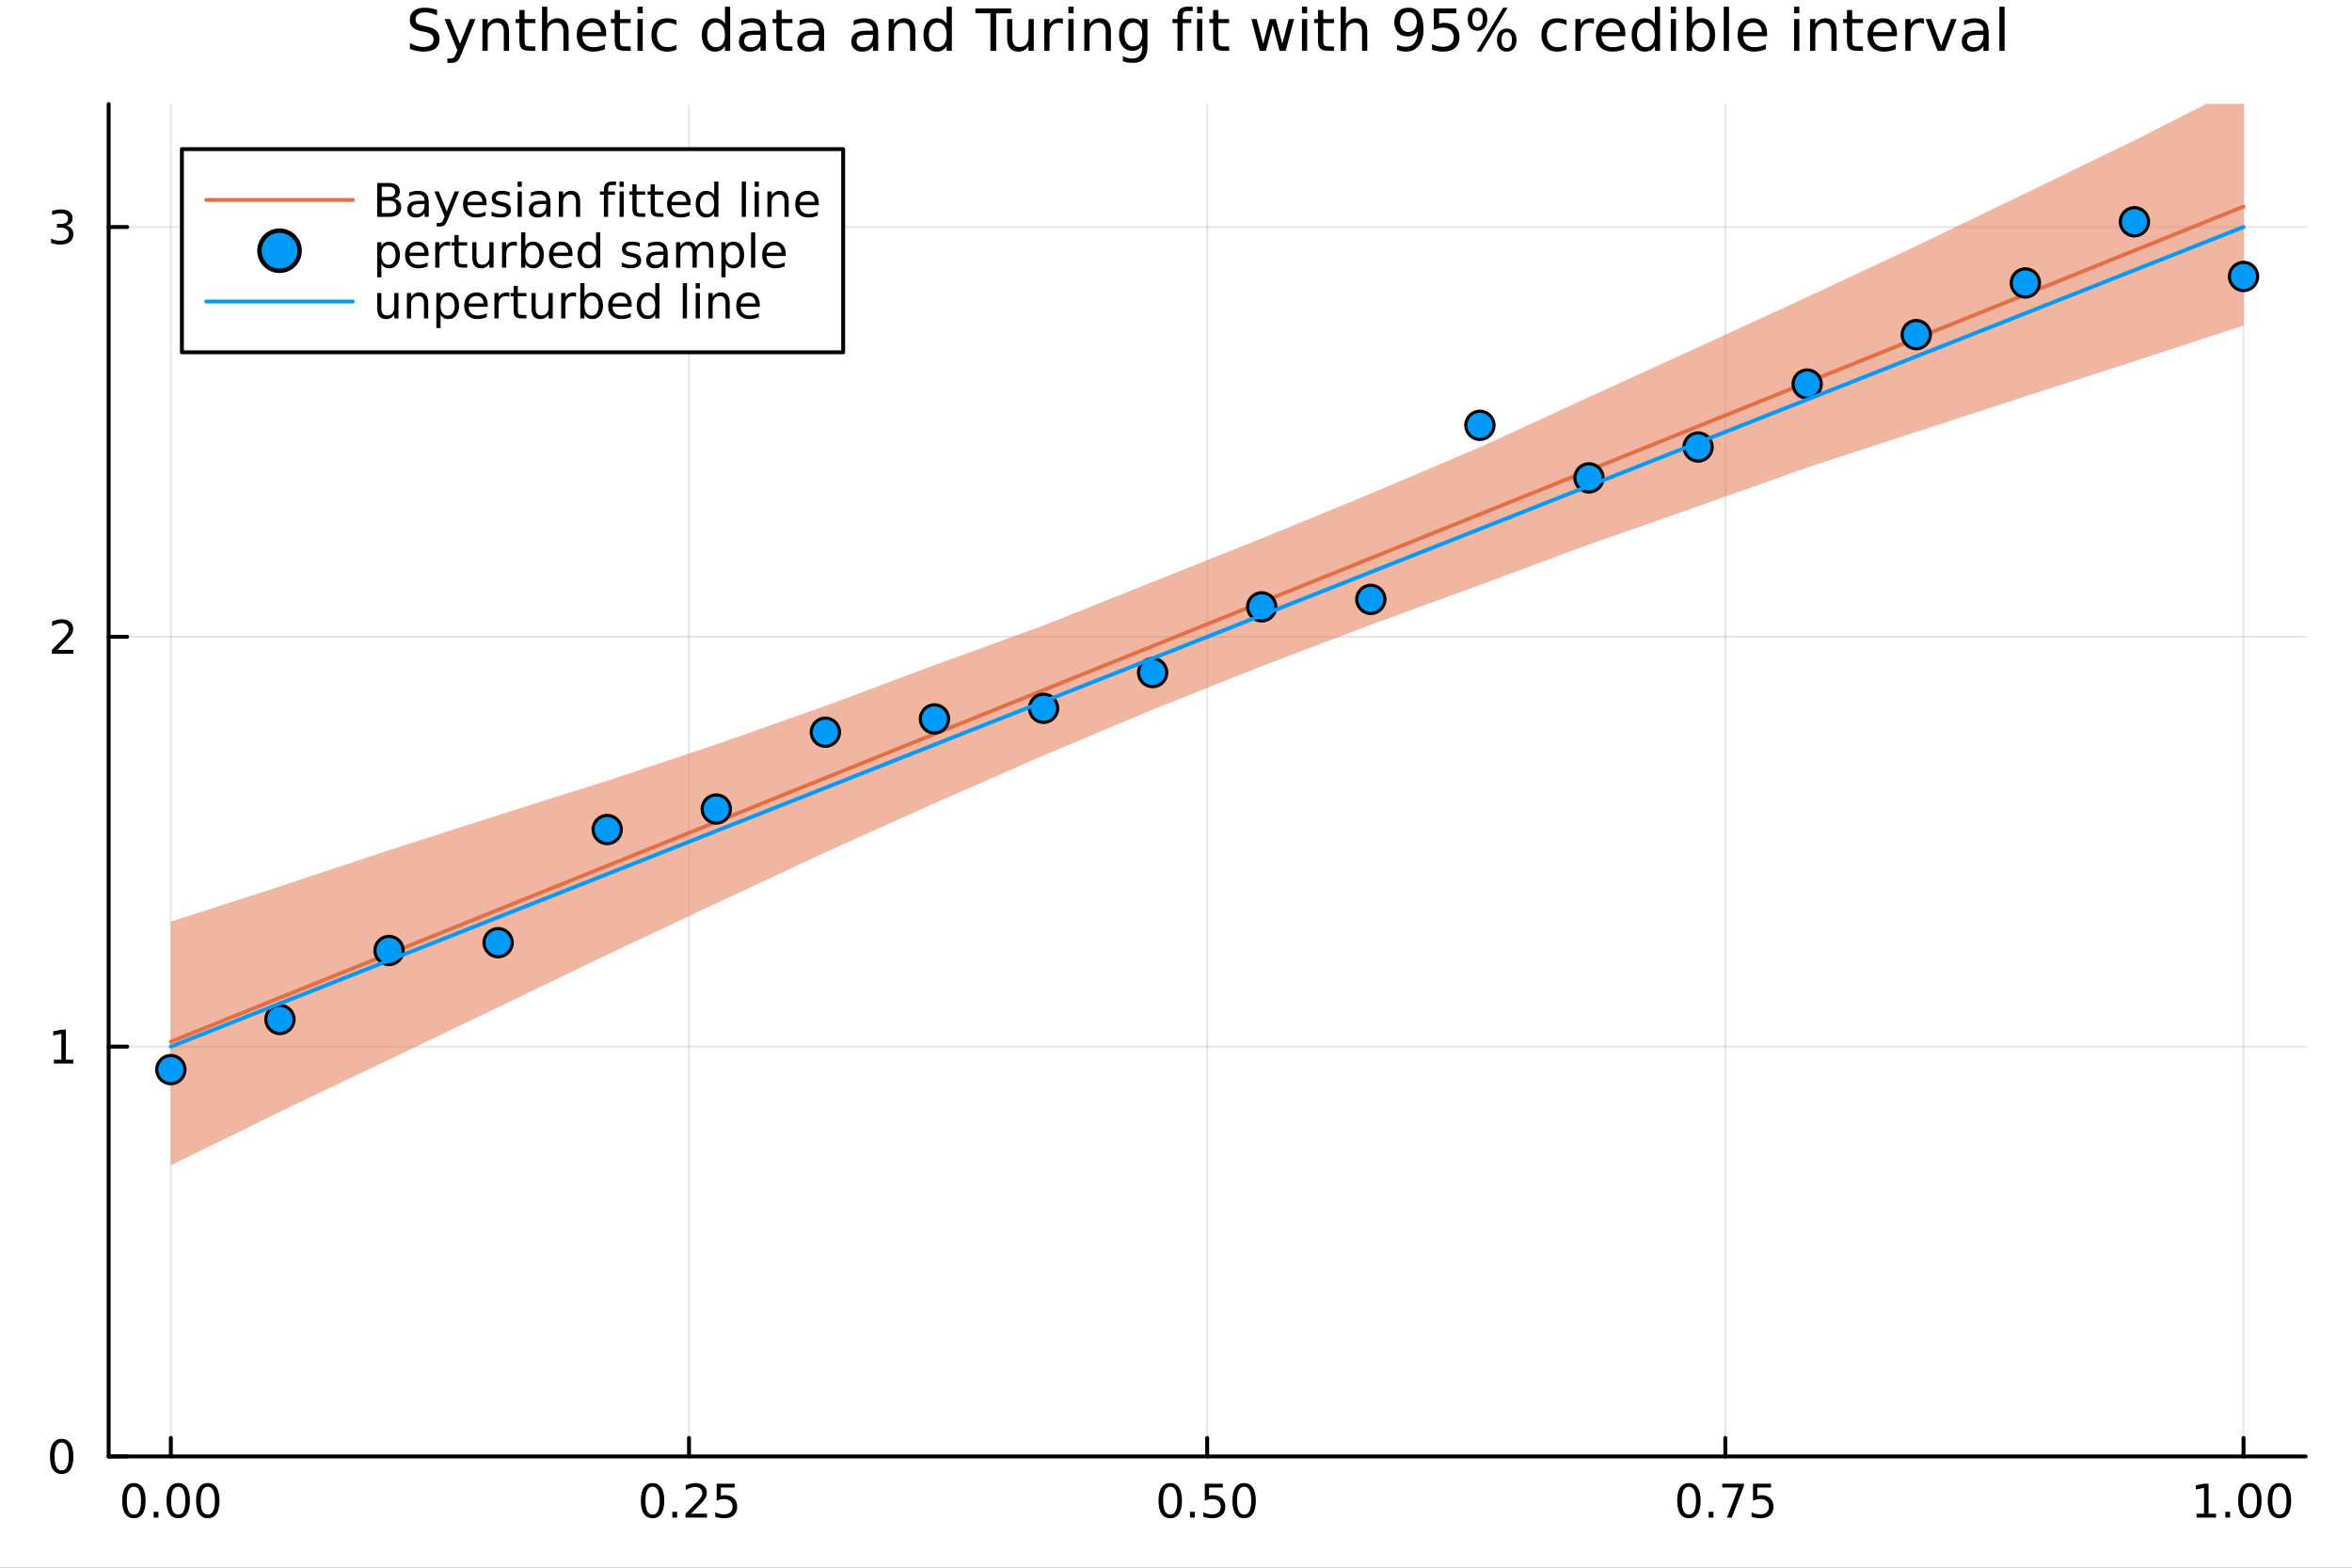 <?xml version="1.0" encoding="utf-8"?>
<svg xmlns="http://www.w3.org/2000/svg" xmlns:xlink="http://www.w3.org/1999/xlink" width="600" height="400" viewBox="0 0 2400 1600">
<rect x="0" y="0" width="2400" height="1600" fill="#333333" stroke="none"/>
<defs>
  <clipPath id="clip540">
    <rect x="0" y="0" width="2400" height="1600"/>
  </clipPath>
</defs>
<path clip-path="url(#clip540)" d="M0 1600 L2400 1600 L2400 0 L0 0  Z" fill="#ffffff" fill-rule="evenodd" fill-opacity="1"/>
<defs>
  <clipPath id="clip541">
    <rect x="480" y="0" width="1681" height="1600"/>
  </clipPath>
</defs>
<path clip-path="url(#clip540)" d="M110.881 1486.45 L2352.76 1486.45 L2352.76 106.192 L110.881 106.192  Z" fill="#ffffff" fill-rule="evenodd" fill-opacity="1"/>
<defs>
  <clipPath id="clip542">
    <rect x="110" y="106" width="2243" height="1381"/>
  </clipPath>
</defs>
<polyline clip-path="url(#clip542)" style="stroke:#000000; stroke-linecap:round; stroke-linejoin:round; stroke-width:2; stroke-opacity:0.1; fill:none" points="174.33,1486.45 174.33,106.192 "/>
<polyline clip-path="url(#clip542)" style="stroke:#000000; stroke-linecap:round; stroke-linejoin:round; stroke-width:2; stroke-opacity:0.1; fill:none" points="703.074,1486.45 703.074,106.192 "/>
<polyline clip-path="url(#clip542)" style="stroke:#000000; stroke-linecap:round; stroke-linejoin:round; stroke-width:2; stroke-opacity:0.1; fill:none" points="1231.82,1486.45 1231.82,106.192 "/>
<polyline clip-path="url(#clip542)" style="stroke:#000000; stroke-linecap:round; stroke-linejoin:round; stroke-width:2; stroke-opacity:0.1; fill:none" points="1760.56,1486.45 1760.56,106.192 "/>
<polyline clip-path="url(#clip542)" style="stroke:#000000; stroke-linecap:round; stroke-linejoin:round; stroke-width:2; stroke-opacity:0.1; fill:none" points="2289.31,1486.45 2289.31,106.192 "/>
<polyline clip-path="url(#clip542)" style="stroke:#000000; stroke-linecap:round; stroke-linejoin:round; stroke-width:2; stroke-opacity:0.1; fill:none" points="110.881,1486.45 2352.76,1486.45 "/>
<polyline clip-path="url(#clip542)" style="stroke:#000000; stroke-linecap:round; stroke-linejoin:round; stroke-width:2; stroke-opacity:0.1; fill:none" points="110.881,1068.19 2352.76,1068.19 "/>
<polyline clip-path="url(#clip542)" style="stroke:#000000; stroke-linecap:round; stroke-linejoin:round; stroke-width:2; stroke-opacity:0.1; fill:none" points="110.881,649.929 2352.76,649.929 "/>
<polyline clip-path="url(#clip542)" style="stroke:#000000; stroke-linecap:round; stroke-linejoin:round; stroke-width:2; stroke-opacity:0.1; fill:none" points="110.881,231.67 2352.76,231.67 "/>
<polyline clip-path="url(#clip540)" style="stroke:#000000; stroke-linecap:round; stroke-linejoin:round; stroke-width:4; stroke-opacity:1; fill:none" points="110.881,1486.45 2352.76,1486.45 "/>
<polyline clip-path="url(#clip540)" style="stroke:#000000; stroke-linecap:round; stroke-linejoin:round; stroke-width:4; stroke-opacity:1; fill:none" points="174.33,1486.45 174.33,1467.55 "/>
<polyline clip-path="url(#clip540)" style="stroke:#000000; stroke-linecap:round; stroke-linejoin:round; stroke-width:4; stroke-opacity:1; fill:none" points="703.074,1486.45 703.074,1467.55 "/>
<polyline clip-path="url(#clip540)" style="stroke:#000000; stroke-linecap:round; stroke-linejoin:round; stroke-width:4; stroke-opacity:1; fill:none" points="1231.82,1486.45 1231.82,1467.55 "/>
<polyline clip-path="url(#clip540)" style="stroke:#000000; stroke-linecap:round; stroke-linejoin:round; stroke-width:4; stroke-opacity:1; fill:none" points="1760.56,1486.45 1760.56,1467.55 "/>
<polyline clip-path="url(#clip540)" style="stroke:#000000; stroke-linecap:round; stroke-linejoin:round; stroke-width:4; stroke-opacity:1; fill:none" points="2289.31,1486.45 2289.31,1467.55 "/>
<path clip-path="url(#clip540)" d="M136.634 1517.37 Q133.023 1517.37 131.194 1520.93 Q129.388 1524.47 129.388 1531.6 Q129.388 1538.71 131.194 1542.27 Q133.023 1545.82 136.634 1545.82 Q140.268 1545.82 142.073 1542.27 Q143.902 1538.71 143.902 1531.6 Q143.902 1524.47 142.073 1520.93 Q140.268 1517.37 136.634 1517.37 M136.634 1513.66 Q142.444 1513.66 145.499 1518.27 Q148.578 1522.85 148.578 1531.6 Q148.578 1540.33 145.499 1544.94 Q142.444 1549.52 136.634 1549.52 Q130.823 1549.52 127.745 1544.94 Q124.689 1540.33 124.689 1531.6 Q124.689 1522.85 127.745 1518.27 Q130.823 1513.66 136.634 1513.66 Z" fill="#000000" fill-rule="nonzero" fill-opacity="1" /><path clip-path="url(#clip540)" d="M156.796 1542.97 L161.68 1542.97 L161.68 1548.85 L156.796 1548.85 L156.796 1542.97 Z" fill="#000000" fill-rule="nonzero" fill-opacity="1" /><path clip-path="url(#clip540)" d="M181.865 1517.37 Q178.254 1517.37 176.425 1520.93 Q174.62 1524.47 174.62 1531.6 Q174.62 1538.71 176.425 1542.27 Q178.254 1545.82 181.865 1545.82 Q185.499 1545.82 187.305 1542.27 Q189.133 1538.71 189.133 1531.6 Q189.133 1524.47 187.305 1520.93 Q185.499 1517.37 181.865 1517.37 M181.865 1513.66 Q187.675 1513.66 190.731 1518.27 Q193.809 1522.85 193.809 1531.6 Q193.809 1540.33 190.731 1544.94 Q187.675 1549.52 181.865 1549.52 Q176.055 1549.52 172.976 1544.94 Q169.92 1540.33 169.92 1531.6 Q169.92 1522.85 172.976 1518.27 Q176.055 1513.66 181.865 1513.66 Z" fill="#000000" fill-rule="nonzero" fill-opacity="1" /><path clip-path="url(#clip540)" d="M212.027 1517.37 Q208.416 1517.37 206.587 1520.93 Q204.781 1524.47 204.781 1531.6 Q204.781 1538.71 206.587 1542.27 Q208.416 1545.82 212.027 1545.82 Q215.661 1545.82 217.467 1542.27 Q219.295 1538.71 219.295 1531.6 Q219.295 1524.47 217.467 1520.93 Q215.661 1517.37 212.027 1517.37 M212.027 1513.66 Q217.837 1513.66 220.892 1518.27 Q223.971 1522.85 223.971 1531.6 Q223.971 1540.33 220.892 1544.94 Q217.837 1549.52 212.027 1549.52 Q206.217 1549.52 203.138 1544.94 Q200.082 1540.33 200.082 1531.6 Q200.082 1522.85 203.138 1518.27 Q206.217 1513.66 212.027 1513.66 Z" fill="#000000" fill-rule="nonzero" fill-opacity="1" /><path clip-path="url(#clip540)" d="M665.875 1517.37 Q662.264 1517.37 660.436 1520.93 Q658.63 1524.47 658.63 1531.6 Q658.63 1538.71 660.436 1542.27 Q662.264 1545.82 665.875 1545.82 Q669.51 1545.82 671.315 1542.27 Q673.144 1538.71 673.144 1531.6 Q673.144 1524.47 671.315 1520.93 Q669.51 1517.37 665.875 1517.37 M665.875 1513.66 Q671.686 1513.66 674.741 1518.27 Q677.82 1522.85 677.82 1531.6 Q677.82 1540.33 674.741 1544.94 Q671.686 1549.52 665.875 1549.52 Q660.065 1549.52 656.987 1544.94 Q653.931 1540.33 653.931 1531.6 Q653.931 1522.85 656.987 1518.27 Q660.065 1513.66 665.875 1513.66 Z" fill="#000000" fill-rule="nonzero" fill-opacity="1" /><path clip-path="url(#clip540)" d="M686.037 1542.97 L690.922 1542.97 L690.922 1548.85 L686.037 1548.85 L686.037 1542.97 Z" fill="#000000" fill-rule="nonzero" fill-opacity="1" /><path clip-path="url(#clip540)" d="M705.134 1544.91 L721.454 1544.91 L721.454 1548.85 L699.509 1548.85 L699.509 1544.91 Q702.172 1542.16 706.755 1537.53 Q711.361 1532.88 712.542 1531.53 Q714.787 1529.01 715.667 1527.27 Q716.57 1525.51 716.57 1523.82 Q716.57 1521.07 714.625 1519.33 Q712.704 1517.6 709.602 1517.6 Q707.403 1517.6 704.949 1518.36 Q702.519 1519.13 699.741 1520.68 L699.741 1515.95 Q702.565 1514.82 705.019 1514.24 Q707.472 1513.66 709.509 1513.66 Q714.88 1513.66 718.074 1516.35 Q721.269 1519.03 721.269 1523.52 Q721.269 1525.65 720.458 1527.57 Q719.671 1529.47 717.565 1532.07 Q716.986 1532.74 713.884 1535.95 Q710.783 1539.15 705.134 1544.91 Z" fill="#000000" fill-rule="nonzero" fill-opacity="1" /><path clip-path="url(#clip540)" d="M731.315 1514.29 L749.671 1514.29 L749.671 1518.22 L735.597 1518.22 L735.597 1526.7 Q736.616 1526.35 737.634 1526.19 Q738.653 1526 739.671 1526 Q745.458 1526 748.838 1529.17 Q752.218 1532.34 752.218 1537.76 Q752.218 1543.34 748.745 1546.44 Q745.273 1549.52 738.954 1549.52 Q736.778 1549.52 734.509 1549.15 Q732.264 1548.78 729.857 1548.04 L729.857 1543.34 Q731.94 1544.47 734.162 1545.03 Q736.384 1545.58 738.861 1545.58 Q742.866 1545.58 745.204 1543.48 Q747.542 1541.37 747.542 1537.76 Q747.542 1534.15 745.204 1532.04 Q742.866 1529.94 738.861 1529.94 Q736.986 1529.94 735.111 1530.35 Q733.259 1530.77 731.315 1531.65 L731.315 1514.29 Z" fill="#000000" fill-rule="nonzero" fill-opacity="1" /><path clip-path="url(#clip540)" d="M1194.12 1517.37 Q1190.51 1517.37 1188.68 1520.93 Q1186.88 1524.47 1186.88 1531.6 Q1186.88 1538.71 1188.68 1542.27 Q1190.51 1545.82 1194.12 1545.82 Q1197.76 1545.82 1199.56 1542.27 Q1201.39 1538.71 1201.39 1531.6 Q1201.39 1524.47 1199.56 1520.93 Q1197.76 1517.37 1194.12 1517.37 M1194.12 1513.66 Q1199.93 1513.66 1202.99 1518.27 Q1206.07 1522.85 1206.07 1531.6 Q1206.07 1540.33 1202.99 1544.94 Q1199.93 1549.52 1194.12 1549.52 Q1188.31 1549.52 1185.23 1544.94 Q1182.18 1540.33 1182.18 1531.6 Q1182.18 1522.85 1185.23 1518.27 Q1188.31 1513.66 1194.12 1513.66 Z" fill="#000000" fill-rule="nonzero" fill-opacity="1" /><path clip-path="url(#clip540)" d="M1214.28 1542.97 L1219.17 1542.97 L1219.17 1548.85 L1214.28 1548.85 L1214.28 1542.97 Z" fill="#000000" fill-rule="nonzero" fill-opacity="1" /><path clip-path="url(#clip540)" d="M1229.4 1514.29 L1247.76 1514.29 L1247.76 1518.22 L1233.68 1518.22 L1233.68 1526.7 Q1234.7 1526.35 1235.72 1526.19 Q1236.74 1526 1237.76 1526 Q1243.54 1526 1246.92 1529.17 Q1250.3 1532.34 1250.3 1537.76 Q1250.3 1543.34 1246.83 1546.44 Q1243.36 1549.52 1237.04 1549.52 Q1234.86 1549.52 1232.59 1549.15 Q1230.35 1548.78 1227.94 1548.04 L1227.94 1543.34 Q1230.02 1544.47 1232.25 1545.03 Q1234.47 1545.58 1236.95 1545.58 Q1240.95 1545.58 1243.29 1543.48 Q1245.63 1541.37 1245.63 1537.76 Q1245.63 1534.15 1243.29 1532.04 Q1240.95 1529.94 1236.95 1529.94 Q1235.07 1529.94 1233.2 1530.35 Q1231.34 1530.77 1229.4 1531.65 L1229.4 1514.29 Z" fill="#000000" fill-rule="nonzero" fill-opacity="1" /><path clip-path="url(#clip540)" d="M1269.51 1517.37 Q1265.9 1517.37 1264.08 1520.93 Q1262.27 1524.47 1262.27 1531.6 Q1262.27 1538.71 1264.08 1542.27 Q1265.9 1545.82 1269.51 1545.82 Q1273.15 1545.82 1274.95 1542.27 Q1276.78 1538.71 1276.78 1531.6 Q1276.78 1524.47 1274.95 1520.93 Q1273.15 1517.37 1269.51 1517.37 M1269.51 1513.66 Q1275.33 1513.66 1278.38 1518.27 Q1281.46 1522.85 1281.46 1531.6 Q1281.46 1540.33 1278.38 1544.94 Q1275.33 1549.52 1269.51 1549.52 Q1263.7 1549.52 1260.63 1544.94 Q1257.57 1540.33 1257.57 1531.6 Q1257.57 1522.85 1260.63 1518.27 Q1263.7 1513.66 1269.51 1513.66 Z" fill="#000000" fill-rule="nonzero" fill-opacity="1" /><path clip-path="url(#clip540)" d="M1723.36 1517.37 Q1719.75 1517.37 1717.92 1520.93 Q1716.12 1524.47 1716.12 1531.6 Q1716.12 1538.71 1717.92 1542.27 Q1719.75 1545.82 1723.36 1545.82 Q1727 1545.82 1728.8 1542.27 Q1730.63 1538.71 1730.63 1531.6 Q1730.63 1524.47 1728.8 1520.93 Q1727 1517.37 1723.36 1517.37 M1723.36 1513.66 Q1729.17 1513.66 1732.23 1518.27 Q1735.31 1522.85 1735.31 1531.6 Q1735.31 1540.33 1732.23 1544.94 Q1729.17 1549.52 1723.36 1549.52 Q1717.55 1549.52 1714.47 1544.94 Q1711.42 1540.33 1711.42 1531.6 Q1711.42 1522.85 1714.47 1518.27 Q1717.55 1513.66 1723.36 1513.66 Z" fill="#000000" fill-rule="nonzero" fill-opacity="1" /><path clip-path="url(#clip540)" d="M1743.53 1542.97 L1748.41 1542.97 L1748.41 1548.85 L1743.53 1548.85 L1743.53 1542.97 Z" fill="#000000" fill-rule="nonzero" fill-opacity="1" /><path clip-path="url(#clip540)" d="M1757.41 1514.29 L1779.64 1514.29 L1779.64 1516.28 L1767.09 1548.85 L1762.21 1548.85 L1774.01 1518.22 L1757.41 1518.22 L1757.41 1514.29 Z" fill="#000000" fill-rule="nonzero" fill-opacity="1" /><path clip-path="url(#clip540)" d="M1788.8 1514.29 L1807.16 1514.29 L1807.16 1518.22 L1793.09 1518.22 L1793.09 1526.7 Q1794.1 1526.35 1795.12 1526.19 Q1796.14 1526 1797.16 1526 Q1802.95 1526 1806.33 1529.17 Q1809.71 1532.34 1809.71 1537.76 Q1809.71 1543.34 1806.23 1546.44 Q1802.76 1549.52 1796.44 1549.52 Q1794.27 1549.52 1792 1549.15 Q1789.75 1548.78 1787.34 1548.04 L1787.34 1543.34 Q1789.43 1544.47 1791.65 1545.03 Q1793.87 1545.58 1796.35 1545.58 Q1800.35 1545.58 1802.69 1543.48 Q1805.03 1541.37 1805.03 1537.76 Q1805.03 1534.15 1802.69 1532.04 Q1800.35 1529.94 1796.35 1529.94 Q1794.47 1529.94 1792.6 1530.35 Q1790.75 1530.77 1788.8 1531.65 L1788.8 1514.29 Z" fill="#000000" fill-rule="nonzero" fill-opacity="1" /><path clip-path="url(#clip540)" d="M2241.38 1544.91 L2249.02 1544.91 L2249.02 1518.55 L2240.71 1520.21 L2240.71 1515.95 L2248.97 1514.29 L2253.65 1514.29 L2253.65 1544.91 L2261.29 1544.91 L2261.29 1548.85 L2241.38 1548.85 L2241.38 1544.91 Z" fill="#000000" fill-rule="nonzero" fill-opacity="1" /><path clip-path="url(#clip540)" d="M2270.73 1542.97 L2275.61 1542.97 L2275.61 1548.85 L2270.73 1548.85 L2270.73 1542.97 Z" fill="#000000" fill-rule="nonzero" fill-opacity="1" /><path clip-path="url(#clip540)" d="M2295.8 1517.37 Q2292.19 1517.37 2290.36 1520.93 Q2288.55 1524.47 2288.55 1531.6 Q2288.55 1538.71 2290.36 1542.27 Q2292.19 1545.82 2295.8 1545.82 Q2299.43 1545.82 2301.24 1542.27 Q2303.07 1538.71 2303.07 1531.6 Q2303.07 1524.47 2301.24 1520.93 Q2299.43 1517.37 2295.8 1517.37 M2295.8 1513.66 Q2301.61 1513.66 2304.67 1518.27 Q2307.74 1522.85 2307.74 1531.6 Q2307.74 1540.33 2304.67 1544.94 Q2301.61 1549.52 2295.8 1549.52 Q2289.99 1549.52 2286.91 1544.94 Q2283.86 1540.33 2283.86 1531.6 Q2283.86 1522.85 2286.91 1518.27 Q2289.99 1513.66 2295.8 1513.66 Z" fill="#000000" fill-rule="nonzero" fill-opacity="1" /><path clip-path="url(#clip540)" d="M2325.96 1517.37 Q2322.35 1517.37 2320.52 1520.93 Q2318.72 1524.47 2318.72 1531.6 Q2318.72 1538.71 2320.52 1542.27 Q2322.35 1545.82 2325.96 1545.82 Q2329.6 1545.82 2331.4 1542.27 Q2333.23 1538.71 2333.23 1531.6 Q2333.23 1524.47 2331.4 1520.93 Q2329.6 1517.37 2325.96 1517.37 M2325.96 1513.66 Q2331.77 1513.66 2334.83 1518.27 Q2337.91 1522.85 2337.91 1531.6 Q2337.91 1540.33 2334.83 1544.94 Q2331.77 1549.52 2325.96 1549.52 Q2320.15 1549.52 2317.07 1544.94 Q2314.02 1540.33 2314.02 1531.6 Q2314.02 1522.85 2317.07 1518.27 Q2320.15 1513.66 2325.96 1513.66 Z" fill="#000000" fill-rule="nonzero" fill-opacity="1" /><polyline clip-path="url(#clip540)" style="stroke:#000000; stroke-linecap:round; stroke-linejoin:round; stroke-width:4; stroke-opacity:1; fill:none" points="110.881,1486.45 110.881,106.192 "/>
<polyline clip-path="url(#clip540)" style="stroke:#000000; stroke-linecap:round; stroke-linejoin:round; stroke-width:4; stroke-opacity:1; fill:none" points="110.881,1486.45 129.779,1486.45 "/>
<polyline clip-path="url(#clip540)" style="stroke:#000000; stroke-linecap:round; stroke-linejoin:round; stroke-width:4; stroke-opacity:1; fill:none" points="110.881,1068.19 129.779,1068.19 "/>
<polyline clip-path="url(#clip540)" style="stroke:#000000; stroke-linecap:round; stroke-linejoin:round; stroke-width:4; stroke-opacity:1; fill:none" points="110.881,649.929 129.779,649.929 "/>
<polyline clip-path="url(#clip540)" style="stroke:#000000; stroke-linecap:round; stroke-linejoin:round; stroke-width:4; stroke-opacity:1; fill:none" points="110.881,231.67 129.779,231.67 "/>
<path clip-path="url(#clip540)" d="M62.937 1472.25 Q59.325 1472.25 57.497 1475.81 Q55.691 1479.35 55.691 1486.48 Q55.691 1493.59 57.497 1497.15 Q59.325 1500.7 62.937 1500.7 Q66.571 1500.7 68.376 1497.15 Q70.205 1493.59 70.205 1486.48 Q70.205 1479.35 68.376 1475.81 Q66.571 1472.25 62.937 1472.25 M62.937 1468.54 Q68.747 1468.54 71.802 1473.15 Q74.881 1477.73 74.881 1486.48 Q74.881 1495.21 71.802 1499.82 Q68.747 1504.4 62.937 1504.4 Q57.126 1504.4 54.048 1499.82 Q50.992 1495.21 50.992 1486.48 Q50.992 1477.73 54.048 1473.15 Q57.126 1468.54 62.937 1468.54 Z" fill="#000000" fill-rule="nonzero" fill-opacity="1" /><path clip-path="url(#clip540)" d="M54.974 1081.53 L62.612 1081.53 L62.612 1055.17 L54.302 1056.83 L54.302 1052.58 L62.566 1050.91 L67.242 1050.91 L67.242 1081.53 L74.881 1081.53 L74.881 1085.47 L54.974 1085.47 L54.974 1081.53 Z" fill="#000000" fill-rule="nonzero" fill-opacity="1" /><path clip-path="url(#clip540)" d="M58.562 663.274 L74.881 663.274 L74.881 667.209 L52.937 667.209 L52.937 663.274 Q55.599 660.519 60.182 655.89 Q64.788 651.237 65.969 649.895 Q68.214 647.371 69.094 645.635 Q69.997 643.876 69.997 642.186 Q69.997 639.432 68.052 637.696 Q66.131 635.959 63.029 635.959 Q60.83 635.959 58.376 636.723 Q55.946 637.487 53.168 639.038 L53.168 634.316 Q55.992 633.182 58.446 632.603 Q60.9 632.024 62.937 632.024 Q68.307 632.024 71.501 634.709 Q74.696 637.395 74.696 641.885 Q74.696 644.015 73.885 645.936 Q73.099 647.834 70.992 650.427 Q70.413 651.098 67.311 654.316 Q64.21 657.51 58.562 663.274 Z" fill="#000000" fill-rule="nonzero" fill-opacity="1" /><path clip-path="url(#clip540)" d="M67.751 230.316 Q71.108 231.033 72.983 233.302 Q74.881 235.57 74.881 238.904 Q74.881 244.019 71.362 246.82 Q67.844 249.621 61.362 249.621 Q59.187 249.621 56.872 249.181 Q54.58 248.765 52.126 247.908 L52.126 243.394 Q54.071 244.529 56.386 245.107 Q58.7 245.686 61.224 245.686 Q65.622 245.686 67.913 243.95 Q70.228 242.214 70.228 238.904 Q70.228 235.848 68.075 234.135 Q65.946 232.399 62.126 232.399 L58.099 232.399 L58.099 228.557 L62.312 228.557 Q65.761 228.557 67.589 227.191 Q69.418 225.802 69.418 223.209 Q69.418 220.547 67.52 219.135 Q65.645 217.7 62.126 217.7 Q60.205 217.7 58.006 218.117 Q55.807 218.533 53.168 219.413 L53.168 215.246 Q55.83 214.506 58.145 214.135 Q60.483 213.765 62.543 213.765 Q67.867 213.765 70.969 216.195 Q74.071 218.603 74.071 222.723 Q74.071 225.594 72.427 227.584 Q70.784 229.552 67.751 230.316 Z" fill="#000000" fill-rule="nonzero" fill-opacity="1" /><path clip-path="url(#clip540)" d="M445.943 10.058 L445.943 15.758 Q442.615 14.167 439.664 13.385 Q436.713 12.604 433.964 12.604 Q429.19 12.604 426.585 14.456 Q424.01 16.308 424.01 19.722 Q424.01 22.587 425.717 24.062 Q427.453 25.509 432.257 26.406 L435.787 27.13 Q442.326 28.374 445.422 31.528 Q448.547 34.653 448.547 39.919 Q448.547 46.198 444.323 49.438 Q440.127 52.679 431.996 52.679 Q428.929 52.679 425.457 51.985 Q422.014 51.29 418.31 49.93 L418.31 43.912 Q421.869 45.908 425.283 46.921 Q428.698 47.934 431.996 47.934 Q437.002 47.934 439.722 45.966 Q442.442 43.999 442.442 40.353 Q442.442 37.17 440.474 35.376 Q438.536 33.582 434.08 32.685 L430.521 31.991 Q423.981 30.689 421.059 27.911 Q418.136 25.133 418.136 20.185 Q418.136 14.456 422.158 11.157 Q426.209 7.859 433.298 7.859 Q436.337 7.859 439.49 8.409 Q442.644 8.958 445.943 10.058 Z" fill="#000000" fill-rule="nonzero" fill-opacity="1" /><path clip-path="url(#clip540)" d="M470.914 54.849 Q468.657 60.636 466.516 62.401 Q464.375 64.166 460.787 64.166 L456.533 64.166 L456.533 59.71 L459.658 59.71 Q461.857 59.71 463.073 58.669 Q464.288 57.627 465.763 53.75 L466.718 51.319 L453.611 19.433 L459.253 19.433 L469.38 44.78 L479.508 19.433 L485.15 19.433 L470.914 54.849 Z" fill="#000000" fill-rule="nonzero" fill-opacity="1" /><path clip-path="url(#clip540)" d="M519.438 32.28 L519.438 51.84 L514.114 51.84 L514.114 32.453 Q514.114 27.853 512.32 25.567 Q510.526 23.281 506.938 23.281 Q502.627 23.281 500.138 26.03 Q497.65 28.779 497.65 33.524 L497.65 51.84 L492.297 51.84 L492.297 19.433 L497.65 19.433 L497.65 24.468 Q499.56 21.545 502.135 20.098 Q504.739 18.651 508.124 18.651 Q513.709 18.651 516.573 22.124 Q519.438 25.567 519.438 32.28 Z" fill="#000000" fill-rule="nonzero" fill-opacity="1" /><path clip-path="url(#clip540)" d="M535.323 10.231 L535.323 19.433 L546.29 19.433 L546.29 23.57 L535.323 23.57 L535.323 41.163 Q535.323 45.127 536.394 46.255 Q537.493 47.384 540.821 47.384 L546.29 47.384 L546.29 51.84 L540.821 51.84 Q534.658 51.84 532.314 49.554 Q529.97 47.239 529.97 41.163 L529.97 23.57 L526.064 23.57 L526.064 19.433 L529.97 19.433 L529.97 10.231 L535.323 10.231 Z" fill="#000000" fill-rule="nonzero" fill-opacity="1" /><path clip-path="url(#clip540)" d="M580.23 32.28 L580.23 51.84 L574.906 51.84 L574.906 32.453 Q574.906 27.853 573.112 25.567 Q571.318 23.281 567.731 23.281 Q563.419 23.281 560.931 26.03 Q558.442 28.779 558.442 33.524 L558.442 51.84 L553.089 51.84 L553.089 6.817 L558.442 6.817 L558.442 24.468 Q560.352 21.545 562.927 20.098 Q565.531 18.651 568.917 18.651 Q574.501 18.651 577.366 22.124 Q580.23 25.567 580.23 32.28 Z" fill="#000000" fill-rule="nonzero" fill-opacity="1" /><path clip-path="url(#clip540)" d="M618.569 34.305 L618.569 36.91 L594.09 36.91 Q594.438 42.407 597.389 45.301 Q600.369 48.165 605.664 48.165 Q608.731 48.165 611.596 47.413 Q614.49 46.661 617.325 45.156 L617.325 50.191 Q614.461 51.406 611.451 52.042 Q608.442 52.679 605.346 52.679 Q597.591 52.679 593.049 48.165 Q588.535 43.651 588.535 35.955 Q588.535 27.997 592.817 23.339 Q597.129 18.651 604.42 18.651 Q610.959 18.651 614.75 22.876 Q618.569 27.072 618.569 34.305 M613.245 32.743 Q613.187 28.374 610.786 25.77 Q608.413 23.165 604.478 23.165 Q600.022 23.165 597.331 25.683 Q594.669 28.2 594.264 32.772 L613.245 32.743 Z" fill="#000000" fill-rule="nonzero" fill-opacity="1" /><path clip-path="url(#clip540)" d="M632.574 10.231 L632.574 19.433 L643.54 19.433 L643.54 23.57 L632.574 23.57 L632.574 41.163 Q632.574 45.127 633.645 46.255 Q634.744 47.384 638.072 47.384 L643.54 47.384 L643.54 51.84 L638.072 51.84 Q631.908 51.84 629.565 49.554 Q627.221 47.239 627.221 41.163 L627.221 23.57 L623.315 23.57 L623.315 19.433 L627.221 19.433 L627.221 10.231 L632.574 10.231 Z" fill="#000000" fill-rule="nonzero" fill-opacity="1" /><path clip-path="url(#clip540)" d="M650.543 19.433 L655.867 19.433 L655.867 51.84 L650.543 51.84 L650.543 19.433 M650.543 6.817 L655.867 6.817 L655.867 13.559 L650.543 13.559 L650.543 6.817 Z" fill="#000000" fill-rule="nonzero" fill-opacity="1" /><path clip-path="url(#clip540)" d="M690.328 20.677 L690.328 25.654 Q688.071 24.41 685.785 23.802 Q683.529 23.165 681.214 23.165 Q676.034 23.165 673.17 26.464 Q670.305 29.734 670.305 35.665 Q670.305 41.597 673.17 44.896 Q676.034 48.165 681.214 48.165 Q683.529 48.165 685.785 47.558 Q688.071 46.921 690.328 45.677 L690.328 50.596 Q688.1 51.638 685.699 52.158 Q683.326 52.679 680.635 52.679 Q673.314 52.679 669.003 48.078 Q664.692 43.478 664.692 35.665 Q664.692 27.737 669.032 23.194 Q673.401 18.651 680.982 18.651 Q683.442 18.651 685.785 19.172 Q688.129 19.664 690.328 20.677 Z" fill="#000000" fill-rule="nonzero" fill-opacity="1" /><path clip-path="url(#clip540)" d="M739.749 24.352 L739.749 6.817 L745.073 6.817 L745.073 51.84 L739.749 51.84 L739.749 46.979 Q738.071 49.872 735.496 51.29 Q732.95 52.679 729.362 52.679 Q723.488 52.679 719.784 47.992 Q716.109 43.304 716.109 35.665 Q716.109 28.026 719.784 23.339 Q723.488 18.651 729.362 18.651 Q732.95 18.651 735.496 20.069 Q738.071 21.458 739.749 24.352 M721.607 35.665 Q721.607 41.539 724.009 44.896 Q726.439 48.223 730.664 48.223 Q734.888 48.223 737.319 44.896 Q739.749 41.539 739.749 35.665 Q739.749 29.791 737.319 26.464 Q734.888 23.108 730.664 23.108 Q726.439 23.108 724.009 26.464 Q721.607 29.791 721.607 35.665 Z" fill="#000000" fill-rule="nonzero" fill-opacity="1" /><path clip-path="url(#clip540)" d="M770.768 35.55 Q764.315 35.55 761.827 37.025 Q759.338 38.501 759.338 42.06 Q759.338 44.896 761.19 46.574 Q763.071 48.223 766.283 48.223 Q770.71 48.223 773.372 45.098 Q776.063 41.944 776.063 36.736 L776.063 35.55 L770.768 35.55 M781.387 33.35 L781.387 51.84 L776.063 51.84 L776.063 46.921 Q774.24 49.872 771.52 51.29 Q768.8 52.679 764.865 52.679 Q759.888 52.679 756.937 49.901 Q754.014 47.095 754.014 42.407 Q754.014 36.938 757.66 34.161 Q761.335 31.383 768.597 31.383 L776.063 31.383 L776.063 30.862 Q776.063 27.187 773.632 25.191 Q771.231 23.165 766.861 23.165 Q764.084 23.165 761.451 23.831 Q758.817 24.496 756.387 25.827 L756.387 20.909 Q759.309 19.78 762.058 19.23 Q764.807 18.651 767.411 18.651 Q774.442 18.651 777.915 22.297 Q781.387 25.943 781.387 33.35 Z" fill="#000000" fill-rule="nonzero" fill-opacity="1" /><path clip-path="url(#clip540)" d="M797.619 10.231 L797.619 19.433 L808.586 19.433 L808.586 23.57 L797.619 23.57 L797.619 41.163 Q797.619 45.127 798.69 46.255 Q799.789 47.384 803.117 47.384 L808.586 47.384 L808.586 51.84 L803.117 51.84 Q796.954 51.84 794.61 49.554 Q792.266 47.239 792.266 41.163 L792.266 23.57 L788.36 23.57 L788.36 19.433 L792.266 19.433 L792.266 10.231 L797.619 10.231 Z" fill="#000000" fill-rule="nonzero" fill-opacity="1" /><path clip-path="url(#clip540)" d="M830.316 35.55 Q823.863 35.55 821.375 37.025 Q818.887 38.501 818.887 42.06 Q818.887 44.896 820.738 46.574 Q822.619 48.223 825.831 48.223 Q830.258 48.223 832.92 45.098 Q835.611 41.944 835.611 36.736 L835.611 35.55 L830.316 35.55 M840.935 33.35 L840.935 51.84 L835.611 51.84 L835.611 46.921 Q833.788 49.872 831.068 51.29 Q828.348 52.679 824.413 52.679 Q819.436 52.679 816.485 49.901 Q813.563 47.095 813.563 42.407 Q813.563 36.938 817.208 34.161 Q820.883 31.383 828.146 31.383 L835.611 31.383 L835.611 30.862 Q835.611 27.187 833.18 25.191 Q830.779 23.165 826.41 23.165 Q823.632 23.165 820.999 23.831 Q818.366 24.496 815.935 25.827 L815.935 20.909 Q818.858 19.78 821.606 19.23 Q824.355 18.651 826.959 18.651 Q833.991 18.651 837.463 22.297 Q840.935 25.943 840.935 33.35 Z" fill="#000000" fill-rule="nonzero" fill-opacity="1" /><path clip-path="url(#clip540)" d="M885.466 35.55 Q879.014 35.55 876.525 37.025 Q874.037 38.501 874.037 42.06 Q874.037 44.896 875.889 46.574 Q877.769 48.223 880.981 48.223 Q885.408 48.223 888.07 45.098 Q890.761 41.944 890.761 36.736 L890.761 35.55 L885.466 35.55 M896.085 33.35 L896.085 51.84 L890.761 51.84 L890.761 46.921 Q888.938 49.872 886.218 51.29 Q883.499 52.679 879.563 52.679 Q874.587 52.679 871.635 49.901 Q868.713 47.095 868.713 42.407 Q868.713 36.938 872.359 34.161 Q876.033 31.383 883.296 31.383 L890.761 31.383 L890.761 30.862 Q890.761 27.187 888.331 25.191 Q885.929 23.165 881.56 23.165 Q878.782 23.165 876.149 23.831 Q873.516 24.496 871.085 25.827 L871.085 20.909 Q874.008 19.78 876.757 19.23 Q879.505 18.651 882.11 18.651 Q889.141 18.651 892.613 22.297 Q896.085 25.943 896.085 33.35 Z" fill="#000000" fill-rule="nonzero" fill-opacity="1" /><path clip-path="url(#clip540)" d="M933.99 32.28 L933.99 51.84 L928.666 51.84 L928.666 32.453 Q928.666 27.853 926.872 25.567 Q925.078 23.281 921.49 23.281 Q917.179 23.281 914.69 26.03 Q912.202 28.779 912.202 33.524 L912.202 51.84 L906.849 51.84 L906.849 19.433 L912.202 19.433 L912.202 24.468 Q914.112 21.545 916.687 20.098 Q919.291 18.651 922.677 18.651 Q928.261 18.651 931.126 22.124 Q933.99 25.567 933.99 32.28 Z" fill="#000000" fill-rule="nonzero" fill-opacity="1" /><path clip-path="url(#clip540)" d="M965.934 24.352 L965.934 6.817 L971.258 6.817 L971.258 51.84 L965.934 51.84 L965.934 46.979 Q964.256 49.872 961.681 51.29 Q959.135 52.679 955.547 52.679 Q949.673 52.679 945.969 47.992 Q942.294 43.304 942.294 35.665 Q942.294 28.026 945.969 23.339 Q949.673 18.651 955.547 18.651 Q959.135 18.651 961.681 20.069 Q964.256 21.458 965.934 24.352 M947.792 35.665 Q947.792 41.539 950.194 44.896 Q952.624 48.223 956.849 48.223 Q961.073 48.223 963.504 44.896 Q965.934 41.539 965.934 35.665 Q965.934 29.791 963.504 26.464 Q961.073 23.108 956.849 23.108 Q952.624 23.108 950.194 26.464 Q947.792 29.791 947.792 35.665 Z" fill="#000000" fill-rule="nonzero" fill-opacity="1" /><path clip-path="url(#clip540)" d="M995.303 8.64 L1031.85 8.64 L1031.85 13.559 L1016.51 13.559 L1016.51 51.84 L1010.64 51.84 L1010.64 13.559 L995.303 13.559 L995.303 8.64 Z" fill="#000000" fill-rule="nonzero" fill-opacity="1" /><path clip-path="url(#clip540)" d="M1027.71 39.051 L1027.71 19.433 L1033.03 19.433 L1033.03 38.848 Q1033.03 43.449 1034.83 45.764 Q1036.62 48.05 1040.21 48.05 Q1044.52 48.05 1047.01 45.301 Q1049.53 42.552 1049.53 37.806 L1049.53 19.433 L1054.85 19.433 L1054.85 51.84 L1049.53 51.84 L1049.53 46.863 Q1047.59 49.815 1045.01 51.261 Q1042.47 52.679 1039.08 52.679 Q1033.5 52.679 1030.6 49.207 Q1027.71 45.735 1027.71 39.051 M1041.11 18.651 L1041.11 18.651 Z" fill="#000000" fill-rule="nonzero" fill-opacity="1" /><path clip-path="url(#clip540)" d="M1084.6 24.41 Q1083.7 23.889 1082.63 23.657 Q1081.59 23.397 1080.31 23.397 Q1075.8 23.397 1073.37 26.348 Q1070.97 29.271 1070.97 34.768 L1070.97 51.84 L1065.62 51.84 L1065.62 19.433 L1070.97 19.433 L1070.97 24.468 Q1072.65 21.516 1075.34 20.098 Q1078.03 18.651 1081.88 18.651 Q1082.43 18.651 1083.09 18.738 Q1083.76 18.796 1084.57 18.941 L1084.6 24.41 Z" fill="#000000" fill-rule="nonzero" fill-opacity="1" /><path clip-path="url(#clip540)" d="M1090.18 19.433 L1095.51 19.433 L1095.51 51.84 L1090.18 51.84 L1090.18 19.433 M1090.18 6.817 L1095.51 6.817 L1095.51 13.559 L1090.18 13.559 L1090.18 6.817 Z" fill="#000000" fill-rule="nonzero" fill-opacity="1" /><path clip-path="url(#clip540)" d="M1133.58 32.28 L1133.58 51.84 L1128.26 51.84 L1128.26 32.453 Q1128.26 27.853 1126.47 25.567 Q1124.67 23.281 1121.08 23.281 Q1116.77 23.281 1114.28 26.03 Q1111.8 28.779 1111.8 33.524 L1111.8 51.84 L1106.44 51.84 L1106.44 19.433 L1111.8 19.433 L1111.8 24.468 Q1113.71 21.545 1116.28 20.098 Q1118.88 18.651 1122.27 18.651 Q1127.85 18.651 1130.72 22.124 Q1133.58 25.567 1133.58 32.28 Z" fill="#000000" fill-rule="nonzero" fill-opacity="1" /><path clip-path="url(#clip540)" d="M1165.53 35.26 Q1165.53 29.473 1163.13 26.29 Q1160.75 23.108 1156.44 23.108 Q1152.16 23.108 1149.76 26.29 Q1147.39 29.473 1147.39 35.26 Q1147.39 41.018 1149.76 44.201 Q1152.16 47.384 1156.44 47.384 Q1160.75 47.384 1163.13 44.201 Q1165.53 41.018 1165.53 35.26 M1170.85 47.818 Q1170.85 56.093 1167.18 60.115 Q1163.5 64.166 1155.92 64.166 Q1153.12 64.166 1150.63 63.732 Q1148.14 63.327 1145.79 62.459 L1145.79 57.28 Q1148.14 58.553 1150.42 59.161 Q1152.71 59.768 1155.08 59.768 Q1160.32 59.768 1162.92 57.019 Q1165.53 54.3 1165.53 48.773 L1165.53 46.14 Q1163.88 49.004 1161.3 50.422 Q1158.73 51.84 1155.14 51.84 Q1149.18 51.84 1145.53 47.297 Q1141.89 42.754 1141.89 35.26 Q1141.89 27.737 1145.53 23.194 Q1149.18 18.651 1155.14 18.651 Q1158.73 18.651 1161.3 20.069 Q1163.88 21.487 1165.53 24.352 L1165.53 19.433 L1170.85 19.433 L1170.85 47.818 Z" fill="#000000" fill-rule="nonzero" fill-opacity="1" /><path clip-path="url(#clip540)" d="M1217.06 6.817 L1217.06 11.244 L1211.97 11.244 Q1209.1 11.244 1207.98 12.402 Q1206.88 13.559 1206.88 16.568 L1206.88 19.433 L1215.64 19.433 L1215.64 23.57 L1206.88 23.57 L1206.88 51.84 L1201.52 51.84 L1201.52 23.57 L1196.43 23.57 L1196.43 19.433 L1201.52 19.433 L1201.52 17.176 Q1201.52 11.765 1204.04 9.306 Q1206.56 6.817 1212.03 6.817 L1217.06 6.817 Z" fill="#000000" fill-rule="nonzero" fill-opacity="1" /><path clip-path="url(#clip540)" d="M1221.52 19.433 L1226.84 19.433 L1226.84 51.84 L1221.52 51.84 L1221.52 19.433 M1221.52 6.817 L1226.84 6.817 L1226.84 13.559 L1221.52 13.559 L1221.52 6.817 Z" fill="#000000" fill-rule="nonzero" fill-opacity="1" /><path clip-path="url(#clip540)" d="M1243.25 10.231 L1243.25 19.433 L1254.21 19.433 L1254.21 23.57 L1243.25 23.57 L1243.25 41.163 Q1243.25 45.127 1244.32 46.255 Q1245.42 47.384 1248.75 47.384 L1254.21 47.384 L1254.21 51.84 L1248.75 51.84 Q1242.58 51.84 1240.24 49.554 Q1237.89 47.239 1237.89 41.163 L1237.89 23.57 L1233.99 23.57 L1233.99 19.433 L1237.89 19.433 L1237.89 10.231 L1243.25 10.231 Z" fill="#000000" fill-rule="nonzero" fill-opacity="1" /><path clip-path="url(#clip540)" d="M1276.96 19.433 L1282.28 19.433 L1288.94 44.722 L1295.56 19.433 L1301.84 19.433 L1308.5 44.722 L1315.12 19.433 L1320.45 19.433 L1311.97 51.84 L1305.69 51.84 L1298.72 25.278 L1291.71 51.84 L1285.44 51.84 L1276.96 19.433 Z" fill="#000000" fill-rule="nonzero" fill-opacity="1" /><path clip-path="url(#clip540)" d="M1328.52 19.433 L1333.84 19.433 L1333.84 51.84 L1328.52 51.84 L1328.52 19.433 M1328.52 6.817 L1333.84 6.817 L1333.84 13.559 L1328.52 13.559 L1328.52 6.817 Z" fill="#000000" fill-rule="nonzero" fill-opacity="1" /><path clip-path="url(#clip540)" d="M1350.25 10.231 L1350.25 19.433 L1361.22 19.433 L1361.22 23.57 L1350.25 23.57 L1350.25 41.163 Q1350.25 45.127 1351.32 46.255 Q1352.42 47.384 1355.75 47.384 L1361.22 47.384 L1361.22 51.84 L1355.75 51.84 Q1349.58 51.84 1347.24 49.554 Q1344.9 47.239 1344.9 41.163 L1344.9 23.57 L1340.99 23.57 L1340.99 19.433 L1344.9 19.433 L1344.9 10.231 L1350.25 10.231 Z" fill="#000000" fill-rule="nonzero" fill-opacity="1" /><path clip-path="url(#clip540)" d="M1395.16 32.28 L1395.16 51.84 L1389.83 51.84 L1389.83 32.453 Q1389.83 27.853 1388.04 25.567 Q1386.24 23.281 1382.66 23.281 Q1378.35 23.281 1375.86 26.03 Q1373.37 28.779 1373.37 33.524 L1373.37 51.84 L1368.02 51.84 L1368.02 6.817 L1373.37 6.817 L1373.37 24.468 Q1375.28 21.545 1377.85 20.098 Q1380.46 18.651 1383.84 18.651 Q1389.43 18.651 1392.29 22.124 Q1395.16 25.567 1395.16 32.28 Z" fill="#000000" fill-rule="nonzero" fill-opacity="1" /><path clip-path="url(#clip540)" d="M1425.54 50.943 L1425.54 45.619 Q1427.74 46.661 1429.99 47.21 Q1432.25 47.76 1434.42 47.76 Q1440.21 47.76 1443.25 43.883 Q1446.31 39.977 1446.75 32.048 Q1445.07 34.537 1442.49 35.868 Q1439.92 37.199 1436.79 37.199 Q1430.31 37.199 1426.52 33.293 Q1422.76 29.358 1422.76 22.558 Q1422.76 15.903 1426.7 11.881 Q1430.63 7.859 1437.17 7.859 Q1444.66 7.859 1448.6 13.617 Q1452.56 19.346 1452.56 30.283 Q1452.56 40.498 1447.7 46.603 Q1442.87 52.679 1434.68 52.679 Q1432.48 52.679 1430.23 52.245 Q1427.97 51.811 1425.54 50.943 M1437.17 32.627 Q1441.11 32.627 1443.39 29.936 Q1445.71 27.245 1445.71 22.558 Q1445.71 17.899 1443.39 15.208 Q1441.11 12.488 1437.17 12.488 Q1433.24 12.488 1430.92 15.208 Q1428.63 17.899 1428.63 22.558 Q1428.63 27.245 1430.92 29.936 Q1433.24 32.627 1437.17 32.627 Z" fill="#000000" fill-rule="nonzero" fill-opacity="1" /><path clip-path="url(#clip540)" d="M1463.13 8.64 L1486.07 8.64 L1486.07 13.559 L1468.48 13.559 L1468.48 24.149 Q1469.75 23.715 1471.02 23.513 Q1472.3 23.281 1473.57 23.281 Q1480.8 23.281 1485.03 27.245 Q1489.25 31.209 1489.25 37.98 Q1489.25 44.953 1484.91 48.831 Q1480.57 52.679 1472.67 52.679 Q1469.95 52.679 1467.12 52.216 Q1464.31 51.753 1461.3 50.827 L1461.3 44.953 Q1463.91 46.371 1466.68 47.066 Q1469.46 47.76 1472.56 47.76 Q1477.56 47.76 1480.49 45.127 Q1483.41 42.494 1483.41 37.98 Q1483.41 33.466 1480.49 30.833 Q1477.56 28.2 1472.56 28.2 Q1470.21 28.2 1467.87 28.721 Q1465.56 29.242 1463.13 30.341 L1463.13 8.64 Z" fill="#000000" fill-rule="nonzero" fill-opacity="1" /><path clip-path="url(#clip540)" d="M1537.52 32.83 Q1535 32.83 1533.55 34.971 Q1532.14 37.112 1532.14 40.931 Q1532.14 44.693 1533.55 46.863 Q1535 49.004 1537.52 49.004 Q1539.98 49.004 1541.39 46.863 Q1542.84 44.693 1542.84 40.931 Q1542.84 37.141 1541.39 35 Q1539.98 32.83 1537.52 32.83 M1537.52 29.155 Q1542.09 29.155 1544.78 32.338 Q1547.47 35.521 1547.47 40.931 Q1547.47 46.342 1544.75 49.525 Q1542.06 52.679 1537.52 52.679 Q1532.89 52.679 1530.2 49.525 Q1527.51 46.342 1527.51 40.931 Q1527.51 35.492 1530.2 32.338 Q1532.92 29.155 1537.52 29.155 M1507.66 11.534 Q1505.17 11.534 1503.72 13.704 Q1502.3 15.845 1502.3 19.606 Q1502.3 23.426 1503.72 25.567 Q1505.14 27.708 1507.66 27.708 Q1510.17 27.708 1511.59 25.567 Q1513.04 23.426 1513.04 19.606 Q1513.04 15.874 1511.59 13.704 Q1510.14 11.534 1507.66 11.534 M1533.78 7.859 L1538.41 7.859 L1511.39 52.679 L1506.76 52.679 L1533.78 7.859 M1507.66 7.859 Q1512.23 7.859 1514.95 11.042 Q1517.67 14.195 1517.67 19.606 Q1517.67 25.075 1514.95 28.229 Q1512.26 31.383 1507.66 31.383 Q1503.06 31.383 1500.36 28.229 Q1497.7 25.046 1497.7 19.606 Q1497.7 14.225 1500.39 11.042 Q1503.08 7.859 1507.66 7.859 Z" fill="#000000" fill-rule="nonzero" fill-opacity="1" /><path clip-path="url(#clip540)" d="M1598.48 20.677 L1598.48 25.654 Q1596.23 24.41 1593.94 23.802 Q1591.68 23.165 1589.37 23.165 Q1584.19 23.165 1581.32 26.464 Q1578.46 29.734 1578.46 35.665 Q1578.46 41.597 1581.32 44.896 Q1584.19 48.165 1589.37 48.165 Q1591.68 48.165 1593.94 47.558 Q1596.23 46.921 1598.48 45.677 L1598.48 50.596 Q1596.26 51.638 1593.85 52.158 Q1591.48 52.679 1588.79 52.679 Q1581.47 52.679 1577.16 48.078 Q1572.85 43.478 1572.85 35.665 Q1572.85 27.737 1577.19 23.194 Q1581.56 18.651 1589.14 18.651 Q1591.6 18.651 1593.94 19.172 Q1596.28 19.664 1598.48 20.677 Z" fill="#000000" fill-rule="nonzero" fill-opacity="1" /><path clip-path="url(#clip540)" d="M1626.52 24.41 Q1625.62 23.889 1624.55 23.657 Q1623.51 23.397 1622.24 23.397 Q1617.72 23.397 1615.29 26.348 Q1612.89 29.271 1612.89 34.768 L1612.89 51.84 L1607.54 51.84 L1607.54 19.433 L1612.89 19.433 L1612.89 24.468 Q1614.57 21.516 1617.26 20.098 Q1619.95 18.651 1623.8 18.651 Q1624.35 18.651 1625.02 18.738 Q1625.68 18.796 1626.49 18.941 L1626.52 24.41 Z" fill="#000000" fill-rule="nonzero" fill-opacity="1" /><path clip-path="url(#clip540)" d="M1658.52 34.305 L1658.52 36.91 L1634.04 36.91 Q1634.39 42.407 1637.34 45.301 Q1640.32 48.165 1645.62 48.165 Q1648.69 48.165 1651.55 47.413 Q1654.44 46.661 1657.28 45.156 L1657.28 50.191 Q1654.41 51.406 1651.41 52.042 Q1648.4 52.679 1645.3 52.679 Q1637.55 52.679 1633 48.165 Q1628.49 43.651 1628.49 35.955 Q1628.49 27.997 1632.77 23.339 Q1637.08 18.651 1644.37 18.651 Q1650.91 18.651 1654.7 22.876 Q1658.52 27.072 1658.52 34.305 M1653.2 32.743 Q1653.14 28.374 1650.74 25.77 Q1648.37 23.165 1644.43 23.165 Q1639.98 23.165 1637.28 25.683 Q1634.62 28.2 1634.22 32.772 L1653.2 32.743 Z" fill="#000000" fill-rule="nonzero" fill-opacity="1" /><path clip-path="url(#clip540)" d="M1688.59 24.352 L1688.59 6.817 L1693.91 6.817 L1693.91 51.84 L1688.59 51.84 L1688.59 46.979 Q1686.91 49.872 1684.33 51.29 Q1681.79 52.679 1678.2 52.679 Q1672.33 52.679 1668.62 47.992 Q1664.95 43.304 1664.95 35.665 Q1664.95 28.026 1668.62 23.339 Q1672.33 18.651 1678.2 18.651 Q1681.79 18.651 1684.33 20.069 Q1686.91 21.458 1688.59 24.352 M1670.44 35.665 Q1670.44 41.539 1672.85 44.896 Q1675.28 48.223 1679.5 48.223 Q1683.73 48.223 1686.16 44.896 Q1688.59 41.539 1688.59 35.665 Q1688.59 29.791 1686.16 26.464 Q1683.73 23.108 1679.5 23.108 Q1675.28 23.108 1672.85 26.464 Q1670.44 29.791 1670.44 35.665 Z" fill="#000000" fill-rule="nonzero" fill-opacity="1" /><path clip-path="url(#clip540)" d="M1704.88 19.433 L1710.2 19.433 L1710.2 51.84 L1704.88 51.84 L1704.88 19.433 M1704.88 6.817 L1710.2 6.817 L1710.2 13.559 L1704.88 13.559 L1704.88 6.817 Z" fill="#000000" fill-rule="nonzero" fill-opacity="1" /><path clip-path="url(#clip540)" d="M1744.61 35.665 Q1744.61 29.791 1742.17 26.464 Q1739.77 23.108 1735.55 23.108 Q1731.32 23.108 1728.89 26.464 Q1726.49 29.791 1726.49 35.665 Q1726.49 41.539 1728.89 44.896 Q1731.32 48.223 1735.55 48.223 Q1739.77 48.223 1742.17 44.896 Q1744.61 41.539 1744.61 35.665 M1726.49 24.352 Q1728.17 21.458 1730.72 20.069 Q1733.29 18.651 1736.85 18.651 Q1742.75 18.651 1746.43 23.339 Q1750.13 28.026 1750.13 35.665 Q1750.13 43.304 1746.43 47.992 Q1742.75 52.679 1736.85 52.679 Q1733.29 52.679 1730.72 51.29 Q1728.17 49.872 1726.49 46.979 L1726.49 51.84 L1721.14 51.84 L1721.14 6.817 L1726.49 6.817 L1726.49 24.352 Z" fill="#000000" fill-rule="nonzero" fill-opacity="1" /><path clip-path="url(#clip540)" d="M1758.96 6.817 L1764.28 6.817 L1764.28 51.84 L1758.96 51.84 L1758.96 6.817 Z" fill="#000000" fill-rule="nonzero" fill-opacity="1" /><path clip-path="url(#clip540)" d="M1803.14 34.305 L1803.14 36.91 L1778.66 36.91 Q1779.01 42.407 1781.96 45.301 Q1784.94 48.165 1790.24 48.165 Q1793.3 48.165 1796.17 47.413 Q1799.06 46.661 1801.9 45.156 L1801.9 50.191 Q1799.03 51.406 1796.02 52.042 Q1793.01 52.679 1789.92 52.679 Q1782.16 52.679 1777.62 48.165 Q1773.11 43.651 1773.11 35.955 Q1773.11 27.997 1777.39 23.339 Q1781.7 18.651 1788.99 18.651 Q1795.53 18.651 1799.32 22.876 Q1803.14 27.072 1803.14 34.305 M1797.82 32.743 Q1797.76 28.374 1795.36 25.77 Q1792.98 23.165 1789.05 23.165 Q1784.59 23.165 1781.9 25.683 Q1779.24 28.2 1778.84 32.772 L1797.82 32.743 Z" fill="#000000" fill-rule="nonzero" fill-opacity="1" /><path clip-path="url(#clip540)" d="M1830.72 19.433 L1836.04 19.433 L1836.04 51.84 L1830.72 51.84 L1830.72 19.433 M1830.72 6.817 L1836.04 6.817 L1836.04 13.559 L1830.72 13.559 L1830.72 6.817 Z" fill="#000000" fill-rule="nonzero" fill-opacity="1" /><path clip-path="url(#clip540)" d="M1874.12 32.28 L1874.12 51.84 L1868.79 51.84 L1868.79 32.453 Q1868.79 27.853 1867 25.567 Q1865.21 23.281 1861.62 23.281 Q1857.31 23.281 1854.82 26.03 Q1852.33 28.779 1852.33 33.524 L1852.33 51.84 L1846.98 51.84 L1846.98 19.433 L1852.33 19.433 L1852.33 24.468 Q1854.24 21.545 1856.82 20.098 Q1859.42 18.651 1862.8 18.651 Q1868.39 18.651 1871.25 22.124 Q1874.12 25.567 1874.12 32.28 Z" fill="#000000" fill-rule="nonzero" fill-opacity="1" /><path clip-path="url(#clip540)" d="M1890 10.231 L1890 19.433 L1900.97 19.433 L1900.97 23.57 L1890 23.57 L1890 41.163 Q1890 45.127 1891.07 46.255 Q1892.17 47.384 1895.5 47.384 L1900.97 47.384 L1900.97 51.84 L1895.5 51.84 Q1889.34 51.84 1886.99 49.554 Q1884.65 47.239 1884.65 41.163 L1884.65 23.57 L1880.74 23.57 L1880.74 19.433 L1884.65 19.433 L1884.65 10.231 L1890 10.231 Z" fill="#000000" fill-rule="nonzero" fill-opacity="1" /><path clip-path="url(#clip540)" d="M1935.69 34.305 L1935.69 36.91 L1911.21 36.91 Q1911.56 42.407 1914.51 45.301 Q1917.49 48.165 1922.79 48.165 Q1925.85 48.165 1928.72 47.413 Q1931.61 46.661 1934.45 45.156 L1934.45 50.191 Q1931.58 51.406 1928.57 52.042 Q1925.56 52.679 1922.47 52.679 Q1914.71 52.679 1910.17 48.165 Q1905.66 43.651 1905.66 35.955 Q1905.66 27.997 1909.94 23.339 Q1914.25 18.651 1921.54 18.651 Q1928.08 18.651 1931.87 22.876 Q1935.69 27.072 1935.69 34.305 M1930.37 32.743 Q1930.31 28.374 1927.91 25.77 Q1925.54 23.165 1921.6 23.165 Q1917.14 23.165 1914.45 25.683 Q1911.79 28.2 1911.39 32.772 L1930.37 32.743 Z" fill="#000000" fill-rule="nonzero" fill-opacity="1" /><path clip-path="url(#clip540)" d="M1963.21 24.41 Q1962.31 23.889 1961.24 23.657 Q1960.2 23.397 1958.93 23.397 Q1954.41 23.397 1951.98 26.348 Q1949.58 29.271 1949.58 34.768 L1949.58 51.84 L1944.23 51.84 L1944.23 19.433 L1949.58 19.433 L1949.58 24.468 Q1951.26 21.516 1953.95 20.098 Q1956.64 18.651 1960.49 18.651 Q1961.04 18.651 1961.7 18.738 Q1962.37 18.796 1963.18 18.941 L1963.21 24.41 Z" fill="#000000" fill-rule="nonzero" fill-opacity="1" /><path clip-path="url(#clip540)" d="M1964.97 19.433 L1970.62 19.433 L1980.74 46.632 L1990.87 19.433 L1996.51 19.433 L1984.36 51.84 L1977.13 51.84 L1964.97 19.433 Z" fill="#000000" fill-rule="nonzero" fill-opacity="1" /><path clip-path="url(#clip540)" d="M2018.59 35.55 Q2012.14 35.55 2009.65 37.025 Q2007.16 38.501 2007.16 42.06 Q2007.16 44.896 2009.01 46.574 Q2010.89 48.223 2014.11 48.223 Q2018.53 48.223 2021.19 45.098 Q2023.89 41.944 2023.89 36.736 L2023.89 35.55 L2018.59 35.55 M2029.21 33.35 L2029.21 51.84 L2023.89 51.84 L2023.89 46.921 Q2022.06 49.872 2019.34 51.29 Q2016.62 52.679 2012.69 52.679 Q2007.71 52.679 2004.76 49.901 Q2001.84 47.095 2001.84 42.407 Q2001.84 36.938 2005.48 34.161 Q2009.16 31.383 2016.42 31.383 L2023.89 31.383 L2023.89 30.862 Q2023.89 27.187 2021.46 25.191 Q2019.05 23.165 2014.68 23.165 Q2011.91 23.165 2009.27 23.831 Q2006.64 24.496 2004.21 25.827 L2004.21 20.909 Q2007.13 19.78 2009.88 19.23 Q2012.63 18.651 2015.23 18.651 Q2022.27 18.651 2025.74 22.297 Q2029.21 25.943 2029.21 33.35 Z" fill="#000000" fill-rule="nonzero" fill-opacity="1" /><path clip-path="url(#clip540)" d="M2040.18 6.817 L2045.5 6.817 L2045.5 51.84 L2040.18 51.84 L2040.18 6.817 Z" fill="#000000" fill-rule="nonzero" fill-opacity="1" /><path clip-path="url(#clip542)" d="M174.33 1189.35 L285.645 1134.7 L396.959 1081.49 L508.274 1028.1 L619.588 974.358 L730.903 921.928 L842.217 869.92 L953.532 819.825 L1064.85 771.039 L1176.16 724.235 L1287.48 679.885 L1398.79 637.664 L1510.1 597.044 L1621.42 555.721 L1732.73 516.742 L1844.05 477.164 L1955.36 440.834 L2066.68 404.578 L2177.99 368.632 L2289.31 332.263 L2289.31 86.761 L2177.99 143.293 L2066.68 197.324 L1955.36 251.084 L1844.05 303.147 L1732.73 354.417 L1621.42 405.235 L1510.1 456.496 L1398.79 503.717 L1287.48 549.468 L1176.16 593.954 L1064.85 638.362 L953.532 678.849 L842.217 720.532 L730.903 759.733 L619.588 796.812 L508.274 832.005 L396.959 867.692 L285.645 904.766 L174.33 940.611  Z" fill="#e26f46" fill-rule="evenodd" fill-opacity="0.5"/>
<polyline clip-path="url(#clip542)" style="stroke:#e26f46; stroke-linecap:round; stroke-linejoin:round; stroke-width:4; stroke-opacity:1; fill:none" points="174.33,1063.14 285.645,1018.28 396.959,973.423 508.274,928.564 619.588,883.706 730.903,838.847 842.217,793.989 953.532,749.13 1064.85,704.271 1176.16,659.413 1287.48,614.554 1398.79,569.696 1510.1,524.837 1621.42,479.978 1732.73,435.12 1844.05,390.261 1955.36,345.403 2066.68,300.544 2177.99,255.685 2289.31,210.827 "/>
<circle clip-path="url(#clip542)" cx="174.33" cy="1091.64" r="14.4" fill="#009af9" fill-rule="evenodd" fill-opacity="1" stroke="#000000" stroke-opacity="1" stroke-width="3.2"/>
<circle clip-path="url(#clip542)" cx="285.645" cy="1040.47" r="14.4" fill="#009af9" fill-rule="evenodd" fill-opacity="1" stroke="#000000" stroke-opacity="1" stroke-width="3.2"/>
<circle clip-path="url(#clip542)" cx="396.959" cy="970.078" r="14.4" fill="#009af9" fill-rule="evenodd" fill-opacity="1" stroke="#000000" stroke-opacity="1" stroke-width="3.2"/>
<circle clip-path="url(#clip542)" cx="508.274" cy="962.091" r="14.4" fill="#009af9" fill-rule="evenodd" fill-opacity="1" stroke="#000000" stroke-opacity="1" stroke-width="3.2"/>
<circle clip-path="url(#clip542)" cx="619.588" cy="846.62" r="14.4" fill="#009af9" fill-rule="evenodd" fill-opacity="1" stroke="#000000" stroke-opacity="1" stroke-width="3.2"/>
<circle clip-path="url(#clip542)" cx="730.903" cy="825.682" r="14.4" fill="#009af9" fill-rule="evenodd" fill-opacity="1" stroke="#000000" stroke-opacity="1" stroke-width="3.2"/>
<circle clip-path="url(#clip542)" cx="842.217" cy="747.281" r="14.4" fill="#009af9" fill-rule="evenodd" fill-opacity="1" stroke="#000000" stroke-opacity="1" stroke-width="3.2"/>
<circle clip-path="url(#clip542)" cx="953.532" cy="733.705" r="14.4" fill="#009af9" fill-rule="evenodd" fill-opacity="1" stroke="#000000" stroke-opacity="1" stroke-width="3.2"/>
<circle clip-path="url(#clip542)" cx="1064.85" cy="722.89" r="14.4" fill="#009af9" fill-rule="evenodd" fill-opacity="1" stroke="#000000" stroke-opacity="1" stroke-width="3.2"/>
<circle clip-path="url(#clip542)" cx="1176.16" cy="686.422" r="14.4" fill="#009af9" fill-rule="evenodd" fill-opacity="1" stroke="#000000" stroke-opacity="1" stroke-width="3.2"/>
<circle clip-path="url(#clip542)" cx="1287.48" cy="619.342" r="14.4" fill="#009af9" fill-rule="evenodd" fill-opacity="1" stroke="#000000" stroke-opacity="1" stroke-width="3.2"/>
<circle clip-path="url(#clip542)" cx="1398.79" cy="611.731" r="14.4" fill="#009af9" fill-rule="evenodd" fill-opacity="1" stroke="#000000" stroke-opacity="1" stroke-width="3.2"/>
<circle clip-path="url(#clip542)" cx="1510.1" cy="434.091" r="14.4" fill="#009af9" fill-rule="evenodd" fill-opacity="1" stroke="#000000" stroke-opacity="1" stroke-width="3.2"/>
<circle clip-path="url(#clip542)" cx="1621.42" cy="487.722" r="14.4" fill="#009af9" fill-rule="evenodd" fill-opacity="1" stroke="#000000" stroke-opacity="1" stroke-width="3.2"/>
<circle clip-path="url(#clip542)" cx="1732.73" cy="456.198" r="14.4" fill="#009af9" fill-rule="evenodd" fill-opacity="1" stroke="#000000" stroke-opacity="1" stroke-width="3.2"/>
<circle clip-path="url(#clip542)" cx="1844.05" cy="391.978" r="14.4" fill="#009af9" fill-rule="evenodd" fill-opacity="1" stroke="#000000" stroke-opacity="1" stroke-width="3.2"/>
<circle clip-path="url(#clip542)" cx="1955.36" cy="341.517" r="14.4" fill="#009af9" fill-rule="evenodd" fill-opacity="1" stroke="#000000" stroke-opacity="1" stroke-width="3.2"/>
<circle clip-path="url(#clip542)" cx="2066.68" cy="288.789" r="14.4" fill="#009af9" fill-rule="evenodd" fill-opacity="1" stroke="#000000" stroke-opacity="1" stroke-width="3.2"/>
<circle clip-path="url(#clip542)" cx="2177.99" cy="226.328" r="14.4" fill="#009af9" fill-rule="evenodd" fill-opacity="1" stroke="#000000" stroke-opacity="1" stroke-width="3.2"/>
<circle clip-path="url(#clip542)" cx="2289.31" cy="282.161" r="14.4" fill="#009af9" fill-rule="evenodd" fill-opacity="1" stroke="#000000" stroke-opacity="1" stroke-width="3.2"/>
<polyline clip-path="url(#clip542)" style="stroke:#009af9; stroke-linecap:round; stroke-linejoin:round; stroke-width:4; stroke-opacity:1; fill:none" points="174.33,1068.19 285.645,1024.16 396.959,980.134 508.274,936.107 619.588,892.079 730.903,848.052 842.217,804.025 953.532,759.997 1064.85,715.97 1176.16,671.943 1287.48,627.916 1398.79,583.888 1510.1,539.861 1621.42,495.834 1732.73,451.806 1844.05,407.779 1955.36,363.752 2066.68,319.725 2177.99,275.697 2289.31,231.67 "/>
<path clip-path="url(#clip540)" d="M185.61 359.561 L860.374 359.561 L860.374 152.201 L185.61 152.201  Z" fill="#ffffff" fill-rule="evenodd" fill-opacity="1"/>
<polyline clip-path="url(#clip540)" style="stroke:#000000; stroke-linecap:round; stroke-linejoin:round; stroke-width:4; stroke-opacity:1; fill:none" points="185.61,359.561 860.374,359.561 860.374,152.201 185.61,152.201 185.61,359.561 "/>
<polyline clip-path="url(#clip540)" style="stroke:#e26f46; stroke-linecap:round; stroke-linejoin:round; stroke-width:4; stroke-opacity:1; fill:none" points="210.52,204.041 359.978,204.041 "/>
<path clip-path="url(#clip540)" d="M389.564 204.816 L389.564 217.478 L397.064 217.478 Q400.837 217.478 402.642 215.927 Q404.471 214.353 404.471 211.136 Q404.471 207.895 402.642 206.367 Q400.837 204.816 397.064 204.816 L389.564 204.816 M389.564 190.603 L389.564 201.02 L396.485 201.02 Q399.911 201.02 401.578 199.747 Q403.267 198.45 403.267 195.812 Q403.267 193.196 401.578 191.9 Q399.911 190.603 396.485 190.603 L389.564 190.603 M384.888 186.761 L396.832 186.761 Q402.179 186.761 405.073 188.983 Q407.966 191.205 407.966 195.302 Q407.966 198.474 406.485 200.349 Q405.003 202.224 402.133 202.686 Q405.582 203.427 407.48 205.788 Q409.402 208.126 409.402 211.645 Q409.402 216.274 406.253 218.798 Q403.105 221.321 397.295 221.321 L384.888 221.321 L384.888 186.761 Z" fill="#000000" fill-rule="nonzero" fill-opacity="1" /><path clip-path="url(#clip540)" d="M429.008 208.288 Q423.846 208.288 421.855 209.469 Q419.864 210.649 419.864 213.497 Q419.864 215.765 421.346 217.108 Q422.851 218.427 425.42 218.427 Q428.962 218.427 431.091 215.927 Q433.244 213.404 433.244 209.237 L433.244 208.288 L429.008 208.288 M437.503 206.529 L437.503 221.321 L433.244 221.321 L433.244 217.385 Q431.786 219.747 429.61 220.881 Q427.434 221.992 424.286 221.992 Q420.304 221.992 417.943 219.77 Q415.605 217.524 415.605 213.774 Q415.605 209.399 418.522 207.177 Q421.462 204.955 427.272 204.955 L433.244 204.955 L433.244 204.538 Q433.244 201.599 431.3 200.001 Q429.378 198.381 425.883 198.381 Q423.661 198.381 421.554 198.913 Q419.448 199.446 417.503 200.511 L417.503 196.575 Q419.841 195.673 422.04 195.233 Q424.239 194.77 426.323 194.77 Q431.948 194.77 434.726 197.687 Q437.503 200.603 437.503 206.529 Z" fill="#000000" fill-rule="nonzero" fill-opacity="1" /><path clip-path="url(#clip540)" d="M457.063 223.728 Q455.258 228.358 453.545 229.77 Q451.832 231.182 448.962 231.182 L445.559 231.182 L445.559 227.617 L448.059 227.617 Q449.818 227.617 450.79 226.784 Q451.762 225.95 452.943 222.848 L453.707 220.904 L443.221 195.395 L447.735 195.395 L455.837 215.673 L463.938 195.395 L468.452 195.395 L457.063 223.728 Z" fill="#000000" fill-rule="nonzero" fill-opacity="1" /><path clip-path="url(#clip540)" d="M496.508 207.293 L496.508 209.376 L476.924 209.376 Q477.202 213.774 479.563 216.089 Q481.947 218.381 486.184 218.381 Q488.637 218.381 490.929 217.779 Q493.244 217.177 495.512 215.973 L495.512 220.001 Q493.221 220.973 490.813 221.483 Q488.406 221.992 485.929 221.992 Q479.725 221.992 476.091 218.381 Q472.48 214.77 472.48 208.612 Q472.48 202.247 475.906 198.52 Q479.355 194.77 485.188 194.77 Q490.42 194.77 493.452 198.149 Q496.508 201.506 496.508 207.293 M492.248 206.043 Q492.202 202.548 490.281 200.464 Q488.383 198.381 485.235 198.381 Q481.67 198.381 479.517 200.395 Q477.387 202.409 477.063 206.066 L492.248 206.043 Z" fill="#000000" fill-rule="nonzero" fill-opacity="1" /><path clip-path="url(#clip540)" d="M520.026 196.159 L520.026 200.187 Q518.22 199.261 516.276 198.798 Q514.332 198.335 512.248 198.335 Q509.077 198.335 507.48 199.307 Q505.906 200.279 505.906 202.224 Q505.906 203.705 507.04 204.561 Q508.174 205.395 511.6 206.159 L513.058 206.483 Q517.595 207.455 519.494 209.237 Q521.415 210.997 521.415 214.168 Q521.415 217.779 518.545 219.885 Q515.697 221.992 510.697 221.992 Q508.614 221.992 506.346 221.575 Q504.1 221.182 501.6 220.372 L501.6 215.973 Q503.961 217.2 506.253 217.825 Q508.545 218.427 510.79 218.427 Q513.799 218.427 515.42 217.409 Q517.04 216.367 517.04 214.492 Q517.04 212.756 515.859 211.83 Q514.702 210.904 510.744 210.048 L509.262 209.7 Q505.304 208.867 503.545 207.154 Q501.785 205.418 501.785 202.409 Q501.785 198.751 504.378 196.761 Q506.971 194.77 511.739 194.77 Q514.1 194.77 516.183 195.117 Q518.267 195.464 520.026 196.159 Z" fill="#000000" fill-rule="nonzero" fill-opacity="1" /><path clip-path="url(#clip540)" d="M528.197 195.395 L532.456 195.395 L532.456 221.321 L528.197 221.321 L528.197 195.395 M528.197 185.302 L532.456 185.302 L532.456 190.696 L528.197 190.696 L528.197 185.302 Z" fill="#000000" fill-rule="nonzero" fill-opacity="1" /><path clip-path="url(#clip540)" d="M553.151 208.288 Q547.989 208.288 545.998 209.469 Q544.007 210.649 544.007 213.497 Q544.007 215.765 545.489 217.108 Q546.993 218.427 549.563 218.427 Q553.105 218.427 555.234 215.927 Q557.387 213.404 557.387 209.237 L557.387 208.288 L553.151 208.288 M561.646 206.529 L561.646 221.321 L557.387 221.321 L557.387 217.385 Q555.929 219.747 553.753 220.881 Q551.577 221.992 548.429 221.992 Q544.447 221.992 542.086 219.77 Q539.748 217.524 539.748 213.774 Q539.748 209.399 542.665 207.177 Q545.605 204.955 551.415 204.955 L557.387 204.955 L557.387 204.538 Q557.387 201.599 555.442 200.001 Q553.521 198.381 550.026 198.381 Q547.804 198.381 545.697 198.913 Q543.591 199.446 541.646 200.511 L541.646 196.575 Q543.984 195.673 546.183 195.233 Q548.382 194.77 550.466 194.77 Q556.091 194.77 558.868 197.687 Q561.646 200.603 561.646 206.529 Z" fill="#000000" fill-rule="nonzero" fill-opacity="1" /><path clip-path="url(#clip540)" d="M591.97 205.673 L591.97 221.321 L587.711 221.321 L587.711 205.811 Q587.711 202.131 586.276 200.302 Q584.84 198.474 581.97 198.474 Q578.521 198.474 576.53 200.673 Q574.54 202.872 574.54 206.668 L574.54 221.321 L570.257 221.321 L570.257 195.395 L574.54 195.395 L574.54 199.423 Q576.067 197.085 578.128 195.927 Q580.211 194.77 582.919 194.77 Q587.387 194.77 589.678 197.548 Q591.97 200.302 591.97 205.673 Z" fill="#000000" fill-rule="nonzero" fill-opacity="1" /><path clip-path="url(#clip540)" d="M628.66 185.302 L628.66 188.844 L624.586 188.844 Q622.294 188.844 621.391 189.77 Q620.512 190.696 620.512 193.103 L620.512 195.395 L627.525 195.395 L627.525 198.705 L620.512 198.705 L620.512 221.321 L616.229 221.321 L616.229 198.705 L612.155 198.705 L612.155 195.395 L616.229 195.395 L616.229 193.589 Q616.229 189.261 618.243 187.293 Q620.257 185.302 624.632 185.302 L628.66 185.302 Z" fill="#000000" fill-rule="nonzero" fill-opacity="1" /><path clip-path="url(#clip540)" d="M632.224 195.395 L636.484 195.395 L636.484 221.321 L632.224 221.321 L632.224 195.395 M632.224 185.302 L636.484 185.302 L636.484 190.696 L632.224 190.696 L632.224 185.302 Z" fill="#000000" fill-rule="nonzero" fill-opacity="1" /><path clip-path="url(#clip540)" d="M649.609 188.034 L649.609 195.395 L658.382 195.395 L658.382 198.705 L649.609 198.705 L649.609 212.779 Q649.609 215.95 650.465 216.853 Q651.345 217.756 654.007 217.756 L658.382 217.756 L658.382 221.321 L654.007 221.321 Q649.076 221.321 647.201 219.492 Q645.326 217.64 645.326 212.779 L645.326 198.705 L642.201 198.705 L642.201 195.395 L645.326 195.395 L645.326 188.034 L649.609 188.034 Z" fill="#000000" fill-rule="nonzero" fill-opacity="1" /><path clip-path="url(#clip540)" d="M668.197 188.034 L668.197 195.395 L676.97 195.395 L676.97 198.705 L668.197 198.705 L668.197 212.779 Q668.197 215.95 669.053 216.853 Q669.933 217.756 672.595 217.756 L676.97 217.756 L676.97 221.321 L672.595 221.321 Q667.664 221.321 665.789 219.492 Q663.914 217.64 663.914 212.779 L663.914 198.705 L660.789 198.705 L660.789 195.395 L663.914 195.395 L663.914 188.034 L668.197 188.034 Z" fill="#000000" fill-rule="nonzero" fill-opacity="1" /><path clip-path="url(#clip540)" d="M704.747 207.293 L704.747 209.376 L685.164 209.376 Q685.442 213.774 687.803 216.089 Q690.187 218.381 694.423 218.381 Q696.877 218.381 699.169 217.779 Q701.483 217.177 703.752 215.973 L703.752 220.001 Q701.46 220.973 699.053 221.483 Q696.645 221.992 694.169 221.992 Q687.965 221.992 684.331 218.381 Q680.72 214.77 680.72 208.612 Q680.72 202.247 684.145 198.52 Q687.595 194.77 693.428 194.77 Q698.659 194.77 701.692 198.149 Q704.747 201.506 704.747 207.293 M700.488 206.043 Q700.442 202.548 698.52 200.464 Q696.622 198.381 693.474 198.381 Q689.909 198.381 687.757 200.395 Q685.627 202.409 685.303 206.066 L700.488 206.043 Z" fill="#000000" fill-rule="nonzero" fill-opacity="1" /><path clip-path="url(#clip540)" d="M728.798 199.33 L728.798 185.302 L733.057 185.302 L733.057 221.321 L728.798 221.321 L728.798 217.432 Q727.455 219.747 725.395 220.881 Q723.358 221.992 720.488 221.992 Q715.789 221.992 712.826 218.242 Q709.886 214.492 709.886 208.381 Q709.886 202.27 712.826 198.52 Q715.789 194.77 720.488 194.77 Q723.358 194.77 725.395 195.904 Q727.455 197.015 728.798 199.33 M714.284 208.381 Q714.284 213.08 716.206 215.765 Q718.15 218.427 721.53 218.427 Q724.909 218.427 726.854 215.765 Q728.798 213.08 728.798 208.381 Q728.798 203.682 726.854 201.02 Q724.909 198.335 721.53 198.335 Q718.15 198.335 716.206 201.02 Q714.284 203.682 714.284 208.381 Z" fill="#000000" fill-rule="nonzero" fill-opacity="1" /><path clip-path="url(#clip540)" d="M756.9 185.302 L761.159 185.302 L761.159 221.321 L756.9 221.321 L756.9 185.302 Z" fill="#000000" fill-rule="nonzero" fill-opacity="1" /><path clip-path="url(#clip540)" d="M770.071 195.395 L774.33 195.395 L774.33 221.321 L770.071 221.321 L770.071 195.395 M770.071 185.302 L774.33 185.302 L774.33 190.696 L770.071 190.696 L770.071 185.302 Z" fill="#000000" fill-rule="nonzero" fill-opacity="1" /><path clip-path="url(#clip540)" d="M804.793 205.673 L804.793 221.321 L800.534 221.321 L800.534 205.811 Q800.534 202.131 799.099 200.302 Q797.663 198.474 794.793 198.474 Q791.344 198.474 789.353 200.673 Q787.363 202.872 787.363 206.668 L787.363 221.321 L783.08 221.321 L783.08 195.395 L787.363 195.395 L787.363 199.423 Q788.89 197.085 790.95 195.927 Q793.034 194.77 795.742 194.77 Q800.21 194.77 802.501 197.548 Q804.793 200.302 804.793 205.673 Z" fill="#000000" fill-rule="nonzero" fill-opacity="1" /><path clip-path="url(#clip540)" d="M835.464 207.293 L835.464 209.376 L815.881 209.376 Q816.159 213.774 818.52 216.089 Q820.904 218.381 825.14 218.381 Q827.594 218.381 829.885 217.779 Q832.2 217.177 834.469 215.973 L834.469 220.001 Q832.177 220.973 829.77 221.483 Q827.362 221.992 824.885 221.992 Q818.682 221.992 815.048 218.381 Q811.436 214.77 811.436 208.612 Q811.436 202.247 814.862 198.52 Q818.311 194.77 824.145 194.77 Q829.376 194.77 832.409 198.149 Q835.464 201.506 835.464 207.293 M831.205 206.043 Q831.159 202.548 829.237 200.464 Q827.339 198.381 824.191 198.381 Q820.626 198.381 818.473 200.395 Q816.344 202.409 816.02 206.066 L831.205 206.043 Z" fill="#000000" fill-rule="nonzero" fill-opacity="1" /><circle clip-path="url(#clip540)" cx="285.249" cy="255.881" r="20.48" fill="#009af9" fill-rule="evenodd" fill-opacity="1" stroke="#000000" stroke-opacity="1" stroke-width="4.551"/>
<path clip-path="url(#clip540)" d="M389.17 269.272 L389.17 283.022 L384.888 283.022 L384.888 247.235 L389.17 247.235 L389.17 251.17 Q390.513 248.855 392.55 247.744 Q394.61 246.61 397.457 246.61 Q402.179 246.61 405.119 250.36 Q408.082 254.11 408.082 260.221 Q408.082 266.332 405.119 270.082 Q402.179 273.832 397.457 273.832 Q394.61 273.832 392.55 272.721 Q390.513 271.587 389.17 269.272 M403.661 260.221 Q403.661 255.522 401.716 252.86 Q399.795 250.175 396.416 250.175 Q393.036 250.175 391.092 252.86 Q389.17 255.522 389.17 260.221 Q389.17 264.92 391.092 267.605 Q393.036 270.267 396.416 270.267 Q399.795 270.267 401.716 267.605 Q403.661 264.92 403.661 260.221 Z" fill="#000000" fill-rule="nonzero" fill-opacity="1" /><path clip-path="url(#clip540)" d="M437.318 259.133 L437.318 261.216 L417.735 261.216 Q418.013 265.614 420.374 267.929 Q422.758 270.221 426.994 270.221 Q429.448 270.221 431.739 269.619 Q434.054 269.017 436.323 267.813 L436.323 271.841 Q434.031 272.813 431.624 273.323 Q429.216 273.832 426.739 273.832 Q420.536 273.832 416.902 270.221 Q413.29 266.61 413.29 260.452 Q413.29 254.087 416.716 250.36 Q420.165 246.61 425.999 246.61 Q431.23 246.61 434.263 249.989 Q437.318 253.346 437.318 259.133 M433.059 257.883 Q433.013 254.388 431.091 252.304 Q429.193 250.221 426.045 250.221 Q422.48 250.221 420.327 252.235 Q418.198 254.249 417.874 257.906 L433.059 257.883 Z" fill="#000000" fill-rule="nonzero" fill-opacity="1" /><path clip-path="url(#clip540)" d="M459.332 251.216 Q458.614 250.8 457.758 250.614 Q456.924 250.406 455.906 250.406 Q452.295 250.406 450.35 252.767 Q448.429 255.105 448.429 259.503 L448.429 273.161 L444.147 273.161 L444.147 247.235 L448.429 247.235 L448.429 251.263 Q449.772 248.902 451.925 247.767 Q454.077 246.61 457.156 246.61 Q457.596 246.61 458.128 246.679 Q458.661 246.726 459.309 246.841 L459.332 251.216 Z" fill="#000000" fill-rule="nonzero" fill-opacity="1" /><path clip-path="url(#clip540)" d="M468.012 239.874 L468.012 247.235 L476.785 247.235 L476.785 250.545 L468.012 250.545 L468.012 264.619 Q468.012 267.79 468.869 268.693 Q469.748 269.596 472.411 269.596 L476.785 269.596 L476.785 273.161 L472.411 273.161 Q467.48 273.161 465.605 271.332 Q463.73 269.48 463.73 264.619 L463.73 250.545 L460.605 250.545 L460.605 247.235 L463.73 247.235 L463.73 239.874 L468.012 239.874 Z" fill="#000000" fill-rule="nonzero" fill-opacity="1" /><path clip-path="url(#clip540)" d="M481.947 262.929 L481.947 247.235 L486.207 247.235 L486.207 262.767 Q486.207 266.448 487.642 268.3 Q489.077 270.128 491.947 270.128 Q495.397 270.128 497.387 267.929 Q499.401 265.73 499.401 261.934 L499.401 247.235 L503.66 247.235 L503.66 273.161 L499.401 273.161 L499.401 269.179 Q497.85 271.54 495.79 272.698 Q493.753 273.832 491.045 273.832 Q486.577 273.832 484.262 271.054 Q481.947 268.276 481.947 262.929 M492.665 246.61 L492.665 246.61 Z" fill="#000000" fill-rule="nonzero" fill-opacity="1" /><path clip-path="url(#clip540)" d="M527.457 251.216 Q526.739 250.8 525.882 250.614 Q525.049 250.406 524.031 250.406 Q520.42 250.406 518.475 252.767 Q516.554 255.105 516.554 259.503 L516.554 273.161 L512.271 273.161 L512.271 247.235 L516.554 247.235 L516.554 251.263 Q517.896 248.902 520.049 247.767 Q522.202 246.61 525.281 246.61 Q525.72 246.61 526.253 246.679 Q526.785 246.726 527.433 246.841 L527.457 251.216 Z" fill="#000000" fill-rule="nonzero" fill-opacity="1" /><path clip-path="url(#clip540)" d="M550.535 260.221 Q550.535 255.522 548.591 252.86 Q546.669 250.175 543.29 250.175 Q539.91 250.175 537.966 252.86 Q536.044 255.522 536.044 260.221 Q536.044 264.92 537.966 267.605 Q539.91 270.267 543.29 270.267 Q546.669 270.267 548.591 267.605 Q550.535 264.92 550.535 260.221 M536.044 251.17 Q537.387 248.855 539.424 247.744 Q541.484 246.61 544.331 246.61 Q549.054 246.61 551.993 250.36 Q554.956 254.11 554.956 260.221 Q554.956 266.332 551.993 270.082 Q549.054 273.832 544.331 273.832 Q541.484 273.832 539.424 272.721 Q537.387 271.587 536.044 269.272 L536.044 273.161 L531.762 273.161 L531.762 237.142 L536.044 237.142 L536.044 251.17 Z" fill="#000000" fill-rule="nonzero" fill-opacity="1" /><path clip-path="url(#clip540)" d="M584.192 259.133 L584.192 261.216 L564.609 261.216 Q564.887 265.614 567.248 267.929 Q569.632 270.221 573.868 270.221 Q576.322 270.221 578.614 269.619 Q580.928 269.017 583.197 267.813 L583.197 271.841 Q580.905 272.813 578.498 273.323 Q576.091 273.832 573.614 273.832 Q567.41 273.832 563.776 270.221 Q560.165 266.61 560.165 260.452 Q560.165 254.087 563.591 250.36 Q567.04 246.61 572.873 246.61 Q578.104 246.61 581.137 249.989 Q584.192 253.346 584.192 259.133 M579.933 257.883 Q579.887 254.388 577.966 252.304 Q576.067 250.221 572.919 250.221 Q569.354 250.221 567.202 252.235 Q565.072 254.249 564.748 257.906 L579.933 257.883 Z" fill="#000000" fill-rule="nonzero" fill-opacity="1" /><path clip-path="url(#clip540)" d="M608.243 251.17 L608.243 237.142 L612.502 237.142 L612.502 273.161 L608.243 273.161 L608.243 269.272 Q606.901 271.587 604.84 272.721 Q602.803 273.832 599.933 273.832 Q595.234 273.832 592.271 270.082 Q589.331 266.332 589.331 260.221 Q589.331 254.11 592.271 250.36 Q595.234 246.61 599.933 246.61 Q602.803 246.61 604.84 247.744 Q606.901 248.855 608.243 251.17 M593.729 260.221 Q593.729 264.92 595.651 267.605 Q597.595 270.267 600.975 270.267 Q604.354 270.267 606.299 267.605 Q608.243 264.92 608.243 260.221 Q608.243 255.522 606.299 252.86 Q604.354 250.175 600.975 250.175 Q597.595 250.175 595.651 252.86 Q593.729 255.522 593.729 260.221 Z" fill="#000000" fill-rule="nonzero" fill-opacity="1" /><path clip-path="url(#clip540)" d="M652.873 247.999 L652.873 252.027 Q651.067 251.101 649.123 250.638 Q647.178 250.175 645.095 250.175 Q641.923 250.175 640.326 251.147 Q638.752 252.119 638.752 254.064 Q638.752 255.545 639.886 256.401 Q641.021 257.235 644.447 257.999 L645.905 258.323 Q650.442 259.295 652.34 261.077 Q654.261 262.837 654.261 266.008 Q654.261 269.619 651.391 271.725 Q648.544 273.832 643.544 273.832 Q641.461 273.832 639.192 273.415 Q636.947 273.022 634.447 272.212 L634.447 267.813 Q636.808 269.04 639.099 269.665 Q641.391 270.267 643.636 270.267 Q646.646 270.267 648.266 269.249 Q649.886 268.207 649.886 266.332 Q649.886 264.596 648.706 263.67 Q647.548 262.744 643.59 261.888 L642.109 261.54 Q638.15 260.707 636.391 258.994 Q634.632 257.258 634.632 254.249 Q634.632 250.591 637.224 248.601 Q639.817 246.61 644.586 246.61 Q646.947 246.61 649.03 246.957 Q651.113 247.304 652.873 247.999 Z" fill="#000000" fill-rule="nonzero" fill-opacity="1" /><path clip-path="url(#clip540)" d="M672.826 260.128 Q667.664 260.128 665.673 261.309 Q663.683 262.489 663.683 265.337 Q663.683 267.605 665.164 268.948 Q666.669 270.267 669.238 270.267 Q672.78 270.267 674.909 267.767 Q677.062 265.244 677.062 261.077 L677.062 260.128 L672.826 260.128 M681.321 258.369 L681.321 273.161 L677.062 273.161 L677.062 269.225 Q675.604 271.587 673.428 272.721 Q671.252 273.832 668.104 273.832 Q664.122 273.832 661.761 271.61 Q659.423 269.364 659.423 265.614 Q659.423 261.239 662.34 259.017 Q665.28 256.795 671.09 256.795 L677.062 256.795 L677.062 256.378 Q677.062 253.439 675.118 251.841 Q673.196 250.221 669.701 250.221 Q667.479 250.221 665.372 250.753 Q663.266 251.286 661.322 252.351 L661.322 248.415 Q663.659 247.513 665.859 247.073 Q668.058 246.61 670.141 246.61 Q675.766 246.61 678.544 249.527 Q681.321 252.443 681.321 258.369 Z" fill="#000000" fill-rule="nonzero" fill-opacity="1" /><path clip-path="url(#clip540)" d="M710.28 252.212 Q711.877 249.341 714.099 247.976 Q716.321 246.61 719.33 246.61 Q723.381 246.61 725.58 249.457 Q727.78 252.281 727.78 257.513 L727.78 273.161 L723.497 273.161 L723.497 257.651 Q723.497 253.925 722.178 252.119 Q720.858 250.314 718.15 250.314 Q714.84 250.314 712.918 252.513 Q710.997 254.712 710.997 258.508 L710.997 273.161 L706.715 273.161 L706.715 257.651 Q706.715 253.901 705.395 252.119 Q704.076 250.314 701.321 250.314 Q698.057 250.314 696.136 252.536 Q694.215 254.735 694.215 258.508 L694.215 273.161 L689.932 273.161 L689.932 247.235 L694.215 247.235 L694.215 251.263 Q695.673 248.878 697.71 247.744 Q699.747 246.61 702.548 246.61 Q705.372 246.61 707.34 248.045 Q709.331 249.48 710.28 252.212 Z" fill="#000000" fill-rule="nonzero" fill-opacity="1" /><path clip-path="url(#clip540)" d="M740.395 269.272 L740.395 283.022 L736.113 283.022 L736.113 247.235 L740.395 247.235 L740.395 251.17 Q741.738 248.855 743.775 247.744 Q745.835 246.61 748.682 246.61 Q753.404 246.61 756.344 250.36 Q759.307 254.11 759.307 260.221 Q759.307 266.332 756.344 270.082 Q753.404 273.832 748.682 273.832 Q745.835 273.832 743.775 272.721 Q741.738 271.587 740.395 269.272 M754.886 260.221 Q754.886 255.522 752.941 252.86 Q751.02 250.175 747.641 250.175 Q744.261 250.175 742.316 252.86 Q740.395 255.522 740.395 260.221 Q740.395 264.92 742.316 267.605 Q744.261 270.267 747.641 270.267 Q751.02 270.267 752.941 267.605 Q754.886 264.92 754.886 260.221 Z" fill="#000000" fill-rule="nonzero" fill-opacity="1" /><path clip-path="url(#clip540)" d="M766.367 237.142 L770.627 237.142 L770.627 273.161 L766.367 273.161 L766.367 237.142 Z" fill="#000000" fill-rule="nonzero" fill-opacity="1" /><path clip-path="url(#clip540)" d="M801.714 259.133 L801.714 261.216 L782.131 261.216 Q782.409 265.614 784.77 267.929 Q787.154 270.221 791.39 270.221 Q793.844 270.221 796.136 269.619 Q798.45 269.017 800.719 267.813 L800.719 271.841 Q798.427 272.813 796.02 273.323 Q793.612 273.832 791.136 273.832 Q784.932 273.832 781.298 270.221 Q777.687 266.61 777.687 260.452 Q777.687 254.087 781.113 250.36 Q784.562 246.61 790.395 246.61 Q795.626 246.61 798.659 249.989 Q801.714 253.346 801.714 259.133 M797.455 257.883 Q797.409 254.388 795.487 252.304 Q793.589 250.221 790.441 250.221 Q786.876 250.221 784.724 252.235 Q782.594 254.249 782.27 257.906 L797.455 257.883 Z" fill="#000000" fill-rule="nonzero" fill-opacity="1" /><polyline clip-path="url(#clip540)" style="stroke:#009af9; stroke-linecap:round; stroke-linejoin:round; stroke-width:4; stroke-opacity:1; fill:none" points="210.52,307.721 359.978,307.721 "/>
<path clip-path="url(#clip540)" d="M384.888 314.769 L384.888 299.075 L389.147 299.075 L389.147 314.607 Q389.147 318.288 390.582 320.14 Q392.017 321.968 394.888 321.968 Q398.337 321.968 400.328 319.769 Q402.341 317.57 402.341 313.774 L402.341 299.075 L406.601 299.075 L406.601 325.001 L402.341 325.001 L402.341 321.019 Q400.791 323.38 398.73 324.538 Q396.693 325.672 393.985 325.672 Q389.517 325.672 387.203 322.894 Q384.888 320.116 384.888 314.769 M395.605 298.45 L395.605 298.45 Z" fill="#000000" fill-rule="nonzero" fill-opacity="1" /><path clip-path="url(#clip540)" d="M436.925 309.353 L436.925 325.001 L432.665 325.001 L432.665 309.491 Q432.665 305.811 431.23 303.982 Q429.795 302.154 426.925 302.154 Q423.476 302.154 421.485 304.353 Q419.494 306.552 419.494 310.348 L419.494 325.001 L415.212 325.001 L415.212 299.075 L419.494 299.075 L419.494 303.103 Q421.022 300.765 423.082 299.607 Q425.165 298.45 427.874 298.45 Q432.341 298.45 434.633 301.228 Q436.925 303.982 436.925 309.353 Z" fill="#000000" fill-rule="nonzero" fill-opacity="1" /><path clip-path="url(#clip540)" d="M449.54 321.112 L449.54 334.862 L445.258 334.862 L445.258 299.075 L449.54 299.075 L449.54 303.01 Q450.883 300.695 452.92 299.584 Q454.98 298.45 457.827 298.45 Q462.549 298.45 465.489 302.2 Q468.452 305.95 468.452 312.061 Q468.452 318.172 465.489 321.922 Q462.549 325.672 457.827 325.672 Q454.98 325.672 452.92 324.561 Q450.883 323.427 449.54 321.112 M464.031 312.061 Q464.031 307.362 462.086 304.7 Q460.165 302.015 456.786 302.015 Q453.406 302.015 451.462 304.7 Q449.54 307.362 449.54 312.061 Q449.54 316.76 451.462 319.445 Q453.406 322.107 456.786 322.107 Q460.165 322.107 462.086 319.445 Q464.031 316.76 464.031 312.061 Z" fill="#000000" fill-rule="nonzero" fill-opacity="1" /><path clip-path="url(#clip540)" d="M497.688 310.973 L497.688 313.056 L478.105 313.056 Q478.383 317.454 480.744 319.769 Q483.128 322.061 487.364 322.061 Q489.818 322.061 492.109 321.459 Q494.424 320.857 496.693 319.653 L496.693 323.681 Q494.401 324.653 491.994 325.163 Q489.586 325.672 487.11 325.672 Q480.906 325.672 477.272 322.061 Q473.661 318.45 473.661 312.292 Q473.661 305.927 477.086 302.2 Q480.535 298.45 486.369 298.45 Q491.6 298.45 494.633 301.829 Q497.688 305.186 497.688 310.973 M493.429 309.723 Q493.383 306.228 491.461 304.144 Q489.563 302.061 486.415 302.061 Q482.85 302.061 480.698 304.075 Q478.568 306.089 478.244 309.746 L493.429 309.723 Z" fill="#000000" fill-rule="nonzero" fill-opacity="1" /><path clip-path="url(#clip540)" d="M519.702 303.056 Q518.984 302.64 518.128 302.454 Q517.295 302.246 516.276 302.246 Q512.665 302.246 510.72 304.607 Q508.799 306.945 508.799 311.343 L508.799 325.001 L504.517 325.001 L504.517 299.075 L508.799 299.075 L508.799 303.103 Q510.142 300.742 512.295 299.607 Q514.447 298.45 517.526 298.45 Q517.966 298.45 518.498 298.519 Q519.031 298.566 519.679 298.681 L519.702 303.056 Z" fill="#000000" fill-rule="nonzero" fill-opacity="1" /><path clip-path="url(#clip540)" d="M528.382 291.714 L528.382 299.075 L537.156 299.075 L537.156 302.385 L528.382 302.385 L528.382 316.459 Q528.382 319.63 529.239 320.533 Q530.119 321.436 532.781 321.436 L537.156 321.436 L537.156 325.001 L532.781 325.001 Q527.85 325.001 525.975 323.172 Q524.1 321.32 524.1 316.459 L524.1 302.385 L520.975 302.385 L520.975 299.075 L524.1 299.075 L524.1 291.714 L528.382 291.714 Z" fill="#000000" fill-rule="nonzero" fill-opacity="1" /><path clip-path="url(#clip540)" d="M542.318 314.769 L542.318 299.075 L546.577 299.075 L546.577 314.607 Q546.577 318.288 548.012 320.14 Q549.447 321.968 552.317 321.968 Q555.767 321.968 557.757 319.769 Q559.771 317.57 559.771 313.774 L559.771 299.075 L564.03 299.075 L564.03 325.001 L559.771 325.001 L559.771 321.019 Q558.22 323.38 556.16 324.538 Q554.123 325.672 551.415 325.672 Q546.947 325.672 544.632 322.894 Q542.318 320.116 542.318 314.769 M553.035 298.45 L553.035 298.45 Z" fill="#000000" fill-rule="nonzero" fill-opacity="1" /><path clip-path="url(#clip540)" d="M587.827 303.056 Q587.109 302.64 586.252 302.454 Q585.419 302.246 584.401 302.246 Q580.79 302.246 578.845 304.607 Q576.924 306.945 576.924 311.343 L576.924 325.001 L572.641 325.001 L572.641 299.075 L576.924 299.075 L576.924 303.103 Q578.266 300.742 580.419 299.607 Q582.572 298.45 585.651 298.45 Q586.09 298.45 586.623 298.519 Q587.155 298.566 587.803 298.681 L587.827 303.056 Z" fill="#000000" fill-rule="nonzero" fill-opacity="1" /><path clip-path="url(#clip540)" d="M610.905 312.061 Q610.905 307.362 608.961 304.7 Q607.039 302.015 603.66 302.015 Q600.28 302.015 598.336 304.7 Q596.414 307.362 596.414 312.061 Q596.414 316.76 598.336 319.445 Q600.28 322.107 603.66 322.107 Q607.039 322.107 608.961 319.445 Q610.905 316.76 610.905 312.061 M596.414 303.01 Q597.757 300.695 599.794 299.584 Q601.854 298.45 604.701 298.45 Q609.424 298.45 612.363 302.2 Q615.326 305.95 615.326 312.061 Q615.326 318.172 612.363 321.922 Q609.424 325.672 604.701 325.672 Q601.854 325.672 599.794 324.561 Q597.757 323.427 596.414 321.112 L596.414 325.001 L592.132 325.001 L592.132 288.982 L596.414 288.982 L596.414 303.01 Z" fill="#000000" fill-rule="nonzero" fill-opacity="1" /><path clip-path="url(#clip540)" d="M644.562 310.973 L644.562 313.056 L624.979 313.056 Q625.257 317.454 627.618 319.769 Q630.002 322.061 634.238 322.061 Q636.692 322.061 638.984 321.459 Q641.298 320.857 643.567 319.653 L643.567 323.681 Q641.275 324.653 638.868 325.163 Q636.461 325.672 633.984 325.672 Q627.78 325.672 624.146 322.061 Q620.535 318.45 620.535 312.292 Q620.535 305.927 623.961 302.2 Q627.41 298.45 633.243 298.45 Q638.474 298.45 641.507 301.829 Q644.562 305.186 644.562 310.973 M640.303 309.723 Q640.257 306.228 638.336 304.144 Q636.437 302.061 633.289 302.061 Q629.724 302.061 627.572 304.075 Q625.442 306.089 625.118 309.746 L640.303 309.723 Z" fill="#000000" fill-rule="nonzero" fill-opacity="1" /><path clip-path="url(#clip540)" d="M668.613 303.01 L668.613 288.982 L672.872 288.982 L672.872 325.001 L668.613 325.001 L668.613 321.112 Q667.271 323.427 665.21 324.561 Q663.173 325.672 660.303 325.672 Q655.604 325.672 652.641 321.922 Q649.701 318.172 649.701 312.061 Q649.701 305.95 652.641 302.2 Q655.604 298.45 660.303 298.45 Q663.173 298.45 665.21 299.584 Q667.271 300.695 668.613 303.01 M654.099 312.061 Q654.099 316.76 656.021 319.445 Q657.965 322.107 661.345 322.107 Q664.724 322.107 666.669 319.445 Q668.613 316.76 668.613 312.061 Q668.613 307.362 666.669 304.7 Q664.724 302.015 661.345 302.015 Q657.965 302.015 656.021 304.7 Q654.099 307.362 654.099 312.061 Z" fill="#000000" fill-rule="nonzero" fill-opacity="1" /><path clip-path="url(#clip540)" d="M696.715 288.982 L700.974 288.982 L700.974 325.001 L696.715 325.001 L696.715 288.982 Z" fill="#000000" fill-rule="nonzero" fill-opacity="1" /><path clip-path="url(#clip540)" d="M709.886 299.075 L714.145 299.075 L714.145 325.001 L709.886 325.001 L709.886 299.075 M709.886 288.982 L714.145 288.982 L714.145 294.376 L709.886 294.376 L709.886 288.982 Z" fill="#000000" fill-rule="nonzero" fill-opacity="1" /><path clip-path="url(#clip540)" d="M744.608 309.353 L744.608 325.001 L740.349 325.001 L740.349 309.491 Q740.349 305.811 738.914 303.982 Q737.479 302.154 734.608 302.154 Q731.159 302.154 729.168 304.353 Q727.178 306.552 727.178 310.348 L727.178 325.001 L722.895 325.001 L722.895 299.075 L727.178 299.075 L727.178 303.103 Q728.705 300.765 730.766 299.607 Q732.849 298.45 735.557 298.45 Q740.025 298.45 742.316 301.228 Q744.608 303.982 744.608 309.353 Z" fill="#000000" fill-rule="nonzero" fill-opacity="1" /><path clip-path="url(#clip540)" d="M775.279 310.973 L775.279 313.056 L755.696 313.056 Q755.974 317.454 758.335 319.769 Q760.719 322.061 764.955 322.061 Q767.409 322.061 769.701 321.459 Q772.015 320.857 774.284 319.653 L774.284 323.681 Q771.992 324.653 769.585 325.163 Q767.177 325.672 764.701 325.672 Q758.497 325.672 754.863 322.061 Q751.252 318.45 751.252 312.292 Q751.252 305.927 754.678 302.2 Q758.127 298.45 763.96 298.45 Q769.191 298.45 772.224 301.829 Q775.279 305.186 775.279 310.973 M771.02 309.723 Q770.974 306.228 769.052 304.144 Q767.154 302.061 764.006 302.061 Q760.441 302.061 758.289 304.075 Q756.159 306.089 755.835 309.746 L771.02 309.723 Z" fill="#000000" fill-rule="nonzero" fill-opacity="1" /></svg>
